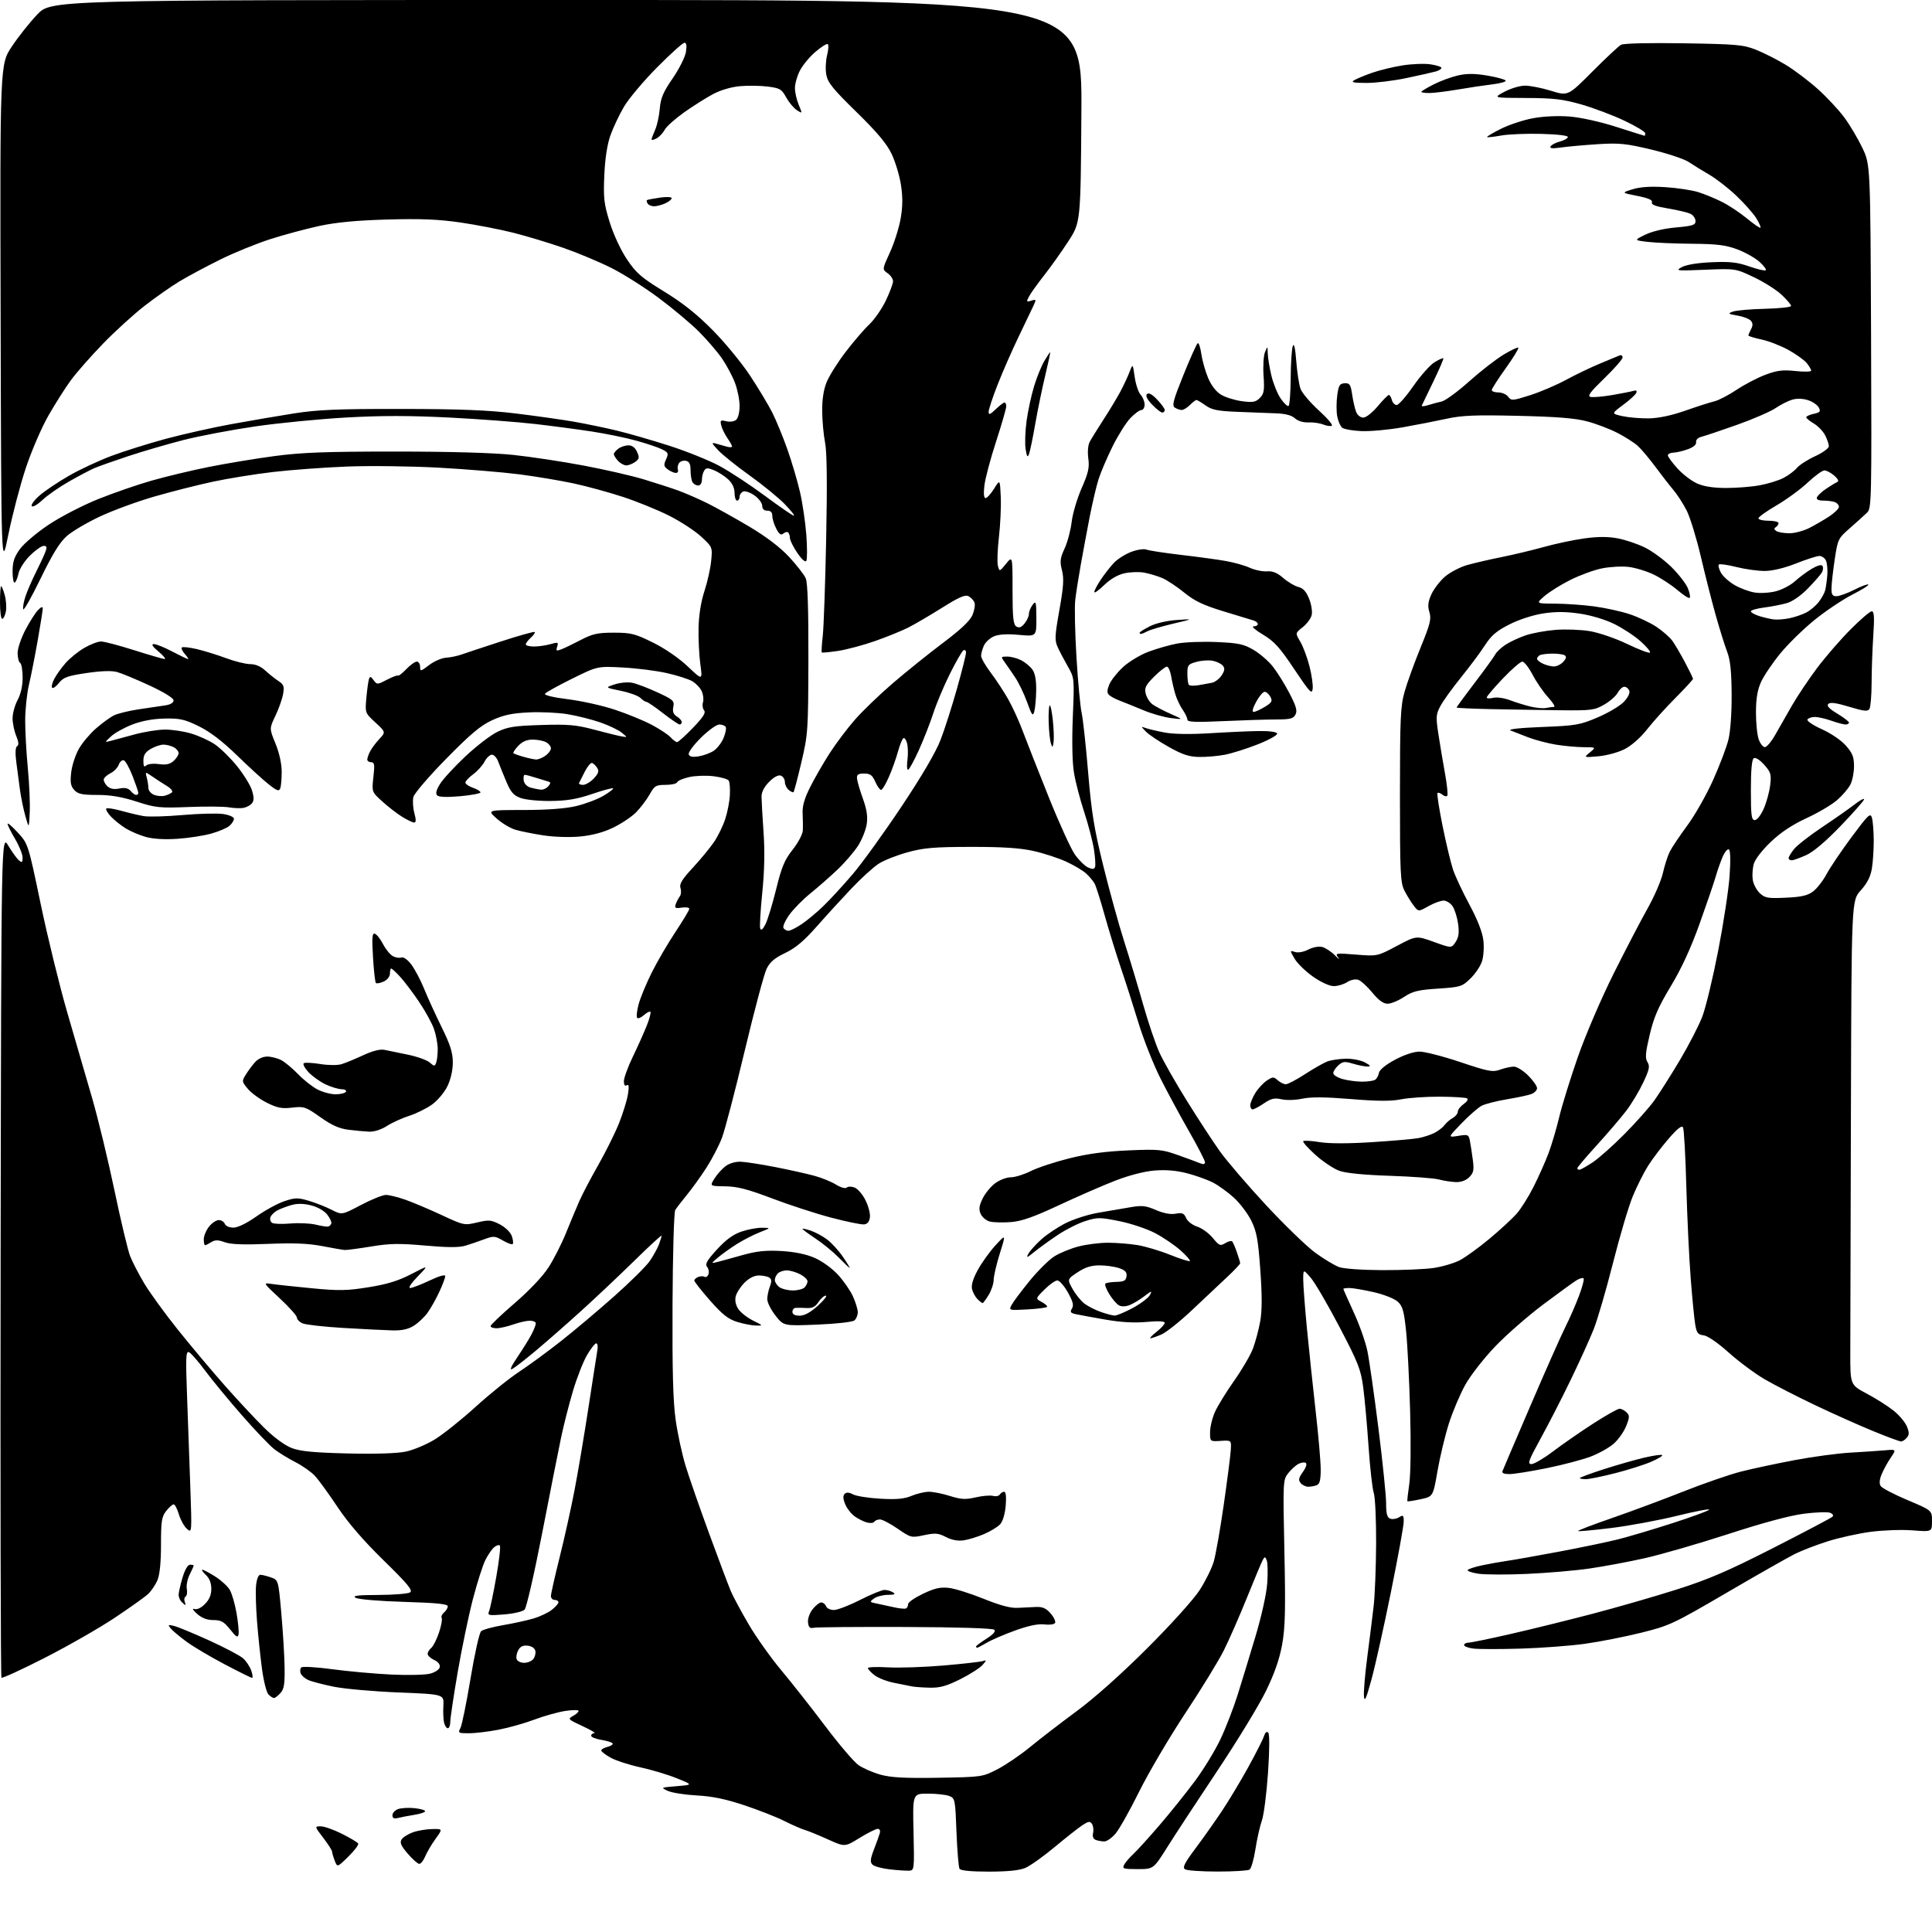 <?xml version="1.0" encoding="UTF-8" standalone="no"?>
<svg 
  version="1.1" 
  xmlns="http://www.w3.org/2000/svg" 
  xmlns:xlink="http://www.w3.org/1999/xlink" 
  xmlns:svg="http://www.w3.org/2000/svg"
  xmlns:rdf="http://www.w3.org/1999/02/22-rdf-syntax-ns#"
  xmlns:cc="http://creativecommons.org/ns#"
  xmlns:dc="http://purl.org/dc/elements/1.1/"
  viewBox="0 0 768 768"
  width="768"
  height="768"
>
<style>svg {background-color: white; }</style>"
<path stroke="none" fill="black" fill-rule="evenodd" d="M361.50,743.62C360.40,743.69 356.93,743.46 353.79,743.11C350.65,742.77 347.52,741.92 346.83,741.23C345.83,740.23 345.94,739.04 347.39,735.24C348.39,732.63 349.44,729.71 349.72,728.75C350.03,727.70 349.70,727.00 348.89,727.00C348.15,727.00 344.91,728.62 341.69,730.61C335.84,734.22 335.84,734.22 329.17,731.21C325.50,729.55 321.38,727.86 320.00,727.46C318.62,727.07 314.93,725.45 311.78,723.87C308.64,722.29 301.44,719.46 295.78,717.59C288.43,715.14 283.08,714.04 277.00,713.72C272.32,713.47 267.15,712.66 265.50,711.92C262.54,710.58 262.58,710.56 269.00,710.03C275.50,709.50 275.50,709.50 269.00,706.88C265.43,705.44 258.90,703.48 254.50,702.53C250.10,701.57 244.81,699.86 242.75,698.71C240.69,697.57 239.00,696.27 239.00,695.83C239.00,695.40 240.12,694.76 241.49,694.41C242.86,694.07 243.77,693.44 243.52,693.02C243.26,692.61 241.23,691.97 239.02,691.62C236.81,691.27 235.00,690.53 235.00,689.99C235.00,689.44 235.56,688.98 236.25,688.95C236.94,688.92 234.80,687.65 231.50,686.13C225.79,683.49 225.61,683.30 227.75,682.14C228.99,681.48 230.00,680.56 230.00,680.12C230.00,679.67 227.59,679.68 224.64,680.14C221.69,680.61 216.18,682.15 212.39,683.58C208.60,685.01 202.20,686.82 198.16,687.59C194.13,688.37 188.82,689.00 186.38,689.00C182.22,689.00 182.00,688.87 183.01,686.97C183.61,685.86 185.42,676.99 187.04,667.27C188.65,657.55 190.54,649.08 191.24,648.44C191.93,647.81 195.88,646.72 200.00,646.02C204.12,645.31 209.58,644.12 212.11,643.37C214.65,642.62 217.91,641.07 219.36,639.93C220.81,638.79 222.00,637.44 222.00,636.93C222.00,636.42 221.32,636.00 220.50,636.00C219.68,636.00 219.00,635.30 219.00,634.45C219.00,633.60 220.54,626.73 222.43,619.20C224.32,611.66 226.99,599.65 228.36,592.50C229.74,585.35 232.24,570.50 233.93,559.50C235.61,548.50 237.21,538.26 237.47,536.75C237.73,535.24 237.53,534.00 237.02,534.00C236.50,534.00 234.86,536.09 233.36,538.65C231.86,541.20 229.35,547.62 227.77,552.90C226.20,558.18 224.06,566.55 223.03,571.50C221.99,576.45 218.60,593.55 215.51,609.50C212.41,625.45 209.28,639.11 208.54,639.86C207.81,640.60 204.17,641.46 200.44,641.76C194.08,642.27 193.72,642.18 194.44,640.40C194.87,639.36 196.15,633.22 197.29,626.76C198.43,620.31 199.06,614.73 198.70,614.37C198.34,614.01 197.33,614.31 196.45,615.04C195.57,615.77 194.01,618.02 192.98,620.05C191.94,622.07 189.71,629.08 188.00,635.61C186.30,642.15 183.58,655.22 181.95,664.66C180.33,674.09 179.00,682.98 179.00,684.41C179.00,685.83 178.56,687.00 178.02,687.00C177.48,687.00 176.80,685.99 176.52,684.75C176.23,683.51 176.11,680.48 176.25,678.00C176.50,673.50 176.50,673.50 158.50,672.78C148.60,672.39 137.00,671.36 132.71,670.50C128.43,669.63 123.84,668.43 122.52,667.83C121.19,667.22 119.85,666.04 119.52,665.20C119.20,664.35 119.31,663.29 119.77,662.83C120.23,662.37 125.75,662.69 132.05,663.54C138.35,664.39 148.90,665.34 155.50,665.66C162.10,665.98 169.07,665.82 171.00,665.30C172.97,664.78 174.64,663.64 174.82,662.70C175.02,661.68 174.14,660.56 172.57,659.85C171.16,659.21 170.00,658.13 170.00,657.46C170.00,656.79 170.65,655.71 171.45,655.05C172.24,654.39 173.62,651.64 174.52,648.95C175.41,646.25 175.89,643.64 175.58,643.14C175.27,642.64 175.69,641.67 176.51,640.99C177.33,640.31 178.00,639.20 178.00,638.52C178.00,637.61 173.45,637.15 160.63,636.77C150.89,636.48 142.44,635.77 141.38,635.15C139.94,634.31 142.04,634.05 150.50,634.02C156.55,633.99 162.18,633.53 163.00,633.00C164.21,632.21 162.15,629.73 152.48,620.26C144.43,612.38 138.37,605.36 134.14,599.00C130.66,593.77 126.62,588.22 125.16,586.66C123.70,585.09 120.25,582.67 117.50,581.26C114.75,579.86 110.98,577.56 109.13,576.15C107.28,574.74 101.39,568.57 96.05,562.46C90.70,556.34 84.12,548.34 81.42,544.70C78.71,541.05 75.87,537.81 75.09,537.50C73.90,537.03 73.78,539.65 74.35,554.72C74.71,564.50 75.30,580.83 75.65,591.00C76.29,609.43 76.29,609.49 74.30,607.73C73.20,606.76 71.77,604.18 71.11,601.98C70.46,599.79 69.52,598.00 69.03,598.00C68.54,598.00 67.21,599.19 66.07,600.63C64.27,602.93 64.00,604.66 64.00,614.01C64.00,621.01 63.51,625.93 62.59,628.13C61.81,629.98 60.12,632.48 58.84,633.67C57.55,634.87 51.54,639.14 45.49,643.17C39.43,647.20 26.98,654.33 17.82,659.00C8.66,663.67 0.91,667.24 0.58,666.91C0.26,666.59 0.11,590.99 0.25,498.91C0.50,331.50 0.50,331.50 3.30,336.17C4.83,338.73 6.75,341.37 7.55,342.04C8.75,343.04 9.00,342.84 8.98,340.87C8.97,339.57 7.63,336.25 6.00,333.50C4.37,330.75 3.03,328.05 3.02,327.50C3.01,326.95 4.84,328.52 7.09,330.98C11.19,335.46 11.19,335.46 16.19,359.43C18.94,372.61 23.69,391.97 26.73,402.45C29.78,412.93 34.23,428.25 36.62,436.50C39.01,444.75 43.02,461.34 45.53,473.36C48.05,485.39 50.84,497.09 51.74,499.36C52.64,501.64 55.15,506.49 57.32,510.14C59.49,513.79 65.49,522.06 70.65,528.51C75.82,534.96 84.27,545.03 89.44,550.87C94.60,556.72 101.68,564.30 105.17,567.71C108.99,571.46 113.28,574.60 116.00,575.63C119.42,576.93 124.74,577.44 138.13,577.77C149.20,578.03 157.82,577.76 161.29,577.04C164.32,576.41 169.52,574.23 172.83,572.20C176.15,570.16 183.45,564.34 189.05,559.25C194.65,554.16 202.45,547.88 206.37,545.30C210.29,542.71 217.78,537.23 223.00,533.11C228.22,529.00 237.72,521.00 244.10,515.33C250.49,509.67 256.87,503.34 258.30,501.27C259.72,499.19 261.36,496.23 261.94,494.68C262.52,493.14 263.00,491.57 263.00,491.20C263.00,490.83 258.16,495.28 252.25,501.08C246.34,506.87 236.78,515.90 231.00,521.13C225.22,526.37 217.12,533.47 213.00,536.91C208.88,540.36 204.67,543.63 203.65,544.18C202.44,544.83 203.17,543.17 205.76,539.34C207.93,536.13 210.45,532.06 211.36,530.30C212.26,528.54 213.00,526.63 213.00,526.05C213.00,525.47 211.93,525.00 210.63,525.00C209.32,525.00 206.34,525.67 204.00,526.50C201.66,527.33 198.68,528.00 197.37,528.00C196.07,528.00 195.00,527.62 195.00,527.15C195.00,526.68 199.33,522.56 204.61,518.01C210.38,513.04 215.75,507.36 218.03,503.83C220.13,500.59 223.24,494.47 224.96,490.22C226.68,485.97 229.07,480.25 230.27,477.50C231.47,474.75 234.87,468.27 237.82,463.11C240.76,457.94 244.47,450.49 246.05,446.55C247.62,442.60 249.23,437.42 249.61,435.03C250.12,431.87 249.99,430.89 249.15,431.41C248.41,431.87 248.00,431.29 248.00,429.78C248.00,428.50 249.62,424.08 251.60,419.97C253.58,415.86 256.07,410.30 257.13,407.62C258.20,404.94 258.83,402.50 258.54,402.21C258.25,401.92 257.11,402.50 256.00,403.50C254.89,404.50 253.68,405.01 253.30,404.63C252.91,404.25 253.17,401.81 253.86,399.22C254.56,396.62 256.92,390.92 259.11,386.54C261.30,382.17 265.55,374.90 268.55,370.39C271.55,365.88 274.00,361.78 274.00,361.27C274.00,360.76 272.64,360.55 270.99,360.79C268.39,361.17 268.07,360.97 268.64,359.37C269.01,358.34 269.73,356.96 270.24,356.30C270.75,355.64 270.87,354.16 270.50,353.02C269.99,351.40 271.09,349.59 275.39,344.95C278.44,341.65 282.23,337.06 283.82,334.73C285.41,332.40 287.43,328.25 288.32,325.50C289.21,322.75 290.03,318.45 290.14,315.94C290.26,313.43 290.06,310.90 289.69,310.31C289.33,309.72 286.63,308.93 283.70,308.57C280.78,308.20 276.39,308.35 273.96,308.90C271.53,309.44 269.38,310.37 269.18,310.95C268.99,311.53 266.93,312.00 264.60,312.00C260.73,312.00 260.18,312.33 258.19,315.88C256.99,318.01 254.55,321.21 252.76,323.00C250.97,324.78 246.87,327.50 243.66,329.04C239.82,330.89 235.33,332.08 230.57,332.53C226.39,332.92 220.19,332.72 215.91,332.06C211.84,331.43 206.86,330.43 204.86,329.83C202.86,329.24 199.52,327.23 197.43,325.38C193.64,322.00 193.64,322.00 208.07,321.99C217.47,321.98 224.76,321.44 228.99,320.44C232.55,319.60 237.43,317.77 239.81,316.37C242.20,314.97 243.96,313.62 243.71,313.38C243.46,313.13 239.71,314.14 235.38,315.62C229.43,317.65 225.42,318.33 219.00,318.40C214.32,318.46 208.93,317.93 207.00,317.23C204.17,316.21 203.07,314.97 201.28,310.74C200.06,307.86 198.61,304.26 198.05,302.75C197.50,301.24 196.37,300.00 195.55,300.00C194.73,300.00 193.41,301.24 192.62,302.75C191.84,304.26 189.80,306.53 188.10,307.78C186.39,309.03 185.00,310.52 185.00,311.08C185.00,311.64 186.35,312.57 188.00,313.15C189.65,313.73 191.00,314.55 191.00,314.99C191.00,315.43 187.36,316.11 182.91,316.51C177.70,316.97 174.45,316.85 173.79,316.19C173.07,315.47 173.42,314.06 174.91,311.64C176.11,309.71 180.63,304.79 184.97,300.71C189.31,296.62 195.03,292.23 197.68,290.94C201.77,288.95 204.41,288.53 215.13,288.20C225.85,287.86 229.03,288.14 236.13,290.03C240.73,291.26 245.62,292.46 247.00,292.71C249.50,293.15 249.50,293.15 247.10,291.21C245.78,290.14 241.95,288.32 238.60,287.16C235.24,286.00 229.42,284.54 225.66,283.91C221.90,283.28 214.93,282.95 210.16,283.19C203.49,283.51 200.15,284.23 195.63,286.30C191.03,288.42 187.07,291.74 177.37,301.62C170.55,308.55 164.69,315.39 164.33,316.80C163.98,318.22 164.15,321.09 164.71,323.19C165.44,325.93 165.41,326.99 164.61,326.97C164.00,326.95 161.88,325.94 159.90,324.72C157.91,323.50 154.37,320.77 152.03,318.65C147.77,314.79 147.77,314.79 148.43,308.90C148.99,303.95 148.85,303.00 147.55,303.00C146.70,303.00 146.00,302.52 146.00,301.93C146.00,301.35 146.50,299.89 147.12,298.68C147.74,297.48 149.39,295.27 150.80,293.76C153.35,291.02 153.35,291.02 149.23,287.21C145.11,283.41 145.10,283.39 145.63,277.45C145.93,274.18 146.39,270.82 146.65,270.00C147.06,268.75 147.37,268.81 148.52,270.38C149.87,272.20 150.00,272.20 153.85,270.19C156.03,269.06 157.99,268.33 158.22,268.56C158.46,268.79 159.93,267.63 161.51,265.99C163.09,264.35 164.96,263.00 165.69,263.00C166.41,263.00 167.00,263.92 167.00,265.05C167.00,266.99 167.19,266.96 170.57,264.38C172.53,262.88 175.57,261.56 177.32,261.45C179.07,261.34 181.85,260.76 183.50,260.17C185.15,259.58 192.26,257.23 199.30,254.94C206.35,252.65 212.31,250.98 212.56,251.23C212.81,251.48 212.11,252.50 211.01,253.49C209.90,254.49 209.00,255.69 209.00,256.15C209.00,256.62 210.47,257.00 212.26,257.00C214.05,257.00 217.00,256.57 218.81,256.06C221.81,255.19 222.05,255.28 221.48,257.06C220.94,258.75 221.17,258.89 223.18,258.10C224.46,257.61 227.96,255.92 230.96,254.35C235.56,251.95 237.60,251.50 244.01,251.50C250.83,251.50 252.42,251.90 259.55,255.42C264.32,257.78 269.86,261.58 273.39,264.92C279.28,270.50 279.28,270.50 278.39,264.00C277.90,260.43 277.58,253.90 277.69,249.50C277.80,244.47 278.67,239.09 280.02,235.00C281.19,231.43 282.40,226.02 282.70,222.99C283.23,217.48 283.23,217.47 278.69,213.28C276.20,210.98 270.44,207.23 265.90,204.95C261.36,202.67 253.12,199.32 247.58,197.51C242.03,195.69 233.22,193.29 228.00,192.16C222.78,191.04 213.10,189.42 206.50,188.56C199.90,187.71 185.50,186.52 174.50,185.91C163.50,185.31 147.07,185.10 138.00,185.46C128.93,185.81 115.65,186.79 108.50,187.63C101.35,188.46 90.55,190.21 84.50,191.51C78.45,192.81 68.03,195.46 61.34,197.39C54.65,199.32 44.97,202.87 39.83,205.27C34.69,207.67 28.73,211.18 26.59,213.06C23.76,215.54 20.92,220.14 16.16,229.93C12.57,237.33 9.45,242.86 9.23,242.20C9.02,241.55 9.39,239.33 10.06,237.26C10.73,235.19 12.59,230.88 14.19,227.67C15.80,224.46 17.53,220.75 18.03,219.42C18.76,217.49 18.63,217.00 17.36,217.00C16.48,217.00 14.02,218.75 11.88,220.88C9.74,223.02 7.71,226.18 7.37,227.91C7.02,229.63 6.35,231.28 5.87,231.58C5.39,231.88 5.00,229.91 5.00,227.21C5.00,223.37 5.64,221.42 7.92,218.26C9.53,216.05 14.69,211.67 19.39,208.55C24.09,205.42 32.90,200.86 38.98,198.42C45.05,195.98 54.63,192.66 60.26,191.06C65.89,189.45 76.12,187.00 83.00,185.62C89.88,184.24 101.58,182.30 109.00,181.31C119.81,179.86 129.38,179.50 157.00,179.50C178.72,179.50 196.13,179.99 204.00,180.83C210.88,181.56 223.38,183.45 231.80,185.03C240.21,186.61 251.01,189.08 255.80,190.52C260.58,191.96 266.86,194.00 269.75,195.05C272.64,196.11 277.82,198.37 281.25,200.08C284.69,201.79 292.16,205.95 297.86,209.34C304.62,213.36 310.11,217.55 313.69,221.39C316.69,224.63 319.67,228.46 320.29,229.89C321.06,231.66 321.40,242.04 321.35,262.00C321.28,290.45 321.18,291.91 318.57,302.99C317.08,309.31 315.68,314.66 315.45,314.88C315.23,315.10 314.36,314.72 313.52,314.02C312.69,313.32 312.00,311.90 312.00,310.85C312.00,309.80 311.28,308.66 310.41,308.33C309.41,307.94 307.69,308.85 305.77,310.77C303.80,312.74 302.72,314.82 302.72,316.66C302.73,318.22 303.08,324.59 303.52,330.81C304.05,338.43 303.89,346.29 303.01,354.88C302.30,361.90 301.93,368.28 302.19,369.07C302.52,370.04 303.19,369.51 304.26,367.45C305.13,365.77 307.04,359.52 308.51,353.56C310.70,344.64 311.86,341.85 315.08,337.77C317.24,335.05 319.06,331.62 319.13,330.16C319.21,328.70 319.17,325.65 319.06,323.38C318.90,320.43 319.75,317.45 322.05,312.88C323.81,309.37 327.28,303.35 329.75,299.50C332.22,295.65 336.73,289.65 339.77,286.17C342.81,282.69 349.62,276.13 354.90,271.60C360.18,267.06 369.16,259.84 374.85,255.56C381.98,250.20 385.63,246.74 386.59,244.45C387.35,242.61 387.71,240.40 387.37,239.53C387.04,238.66 385.98,237.52 385.02,237.01C383.68,236.29 381.23,237.36 374.45,241.62C369.60,244.66 363.57,248.19 361.06,249.46C358.55,250.73 352.65,253.13 347.95,254.79C343.25,256.44 336.62,258.22 333.21,258.74C329.80,259.25 326.86,259.53 326.68,259.35C326.50,259.17 326.67,256.20 327.06,252.76C327.45,249.32 328.06,231.88 328.42,214.00C328.86,192.12 328.72,179.70 327.99,176.00C327.39,172.97 326.87,167.35 326.83,163.50C326.78,158.93 327.38,154.94 328.56,152.00C329.55,149.53 332.93,144.12 336.08,140.00C339.22,135.88 343.46,130.93 345.52,129.00C347.57,127.08 350.54,122.80 352.12,119.50C353.70,116.20 355.00,112.74 355.00,111.81C355.00,110.88 354.03,109.43 352.83,108.60C350.67,107.08 350.67,107.08 353.78,100.29C355.49,96.56 357.40,90.50 358.03,86.82C358.86,82.01 358.89,78.27 358.13,73.42C357.56,69.72 355.87,64.18 354.39,61.10C352.44,57.05 348.57,52.45 340.43,44.50C331.18,35.46 329.04,32.83 328.47,29.73C328.08,27.65 328.22,24.16 328.78,21.97C329.34,19.78 329.45,17.78 329.04,17.52C328.63,17.27 326.41,18.67 324.11,20.64C321.81,22.61 319.05,25.95 317.97,28.07C316.88,30.19 316.00,33.30 316.00,34.99C316.00,36.68 316.67,39.68 317.50,41.65C319.00,45.24 319.00,45.24 316.75,43.78C315.51,42.97 313.61,40.69 312.51,38.70C310.72,35.43 310.01,35.02 305.16,34.41C302.20,34.04 297.21,33.97 294.08,34.26C290.68,34.57 286.38,35.84 283.44,37.41C280.72,38.86 275.57,42.11 272.00,44.63C268.43,47.16 264.93,50.28 264.23,51.58C263.53,52.89 262.07,54.43 260.98,55.01C259.89,55.59 259.00,55.79 259.00,55.44C259.00,55.09 259.64,53.38 260.41,51.65C261.19,49.92 262.03,46.13 262.27,43.22C262.63,38.97 263.62,36.62 267.39,31.16C269.96,27.43 272.33,22.72 272.66,20.69C273.07,18.18 272.88,17.00 272.08,17.00C271.43,17.00 266.54,21.40 261.20,26.78C255.87,32.16 249.95,39.19 248.05,42.41C246.16,45.62 243.72,50.78 242.63,53.87C241.36,57.50 240.50,63.14 240.22,69.76C239.83,78.79 240.09,81.04 242.39,88.43C243.92,93.32 246.79,99.48 249.26,103.15C252.92,108.59 254.94,110.34 264.00,115.89C271.45,120.46 277.07,124.92 283.35,131.29C288.22,136.22 294.90,144.36 298.20,149.37C301.50,154.39 305.46,160.97 306.99,164.00C308.52,167.03 311.20,173.55 312.96,178.50C314.71,183.45 316.97,191.10 317.99,195.50C319.01,199.90 320.15,207.63 320.53,212.68C320.90,217.73 320.90,222.36 320.52,222.96C320.12,223.62 318.67,222.33 316.94,219.78C315.34,217.43 314.03,214.79 314.02,213.92C314.01,213.05 313.70,212.04 313.34,211.68C312.98,211.31 312.11,211.50 311.40,212.08C310.44,212.88 309.74,212.40 308.56,210.12C307.70,208.46 307.00,206.18 307.00,205.05C307.00,203.67 306.35,203.00 305.00,203.00C303.69,203.00 303.00,202.33 303.00,201.07C303.00,200.01 301.63,198.16 299.96,196.97C298.29,195.79 296.27,195.07 295.46,195.38C294.66,195.68 294.00,196.63 294.00,197.47C294.00,198.31 293.55,199.00 293.00,199.00C292.45,199.00 292.00,197.63 292.00,195.95C292.00,193.98 291.11,192.08 289.47,190.56C288.08,189.27 285.57,187.65 283.88,186.95C281.33,185.89 280.67,185.92 279.92,187.09C279.43,187.87 279.02,189.51 279.02,190.75C279.01,192.04 278.38,193.00 277.56,193.00C276.77,193.00 275.76,192.44 275.32,191.75C274.88,191.06 274.52,188.94 274.51,187.02C274.50,184.42 274.03,183.45 272.62,183.17C271.59,182.97 270.35,183.41 269.88,184.15C269.41,184.89 269.23,186.06 269.48,186.75C269.73,187.44 269.36,188.00 268.66,188.00C267.96,188.00 266.53,187.37 265.48,186.61C263.85,185.42 263.75,184.85 264.76,182.62C265.84,180.26 265.70,179.90 263.22,178.64C261.73,177.88 257.12,176.33 253.00,175.19C248.88,174.04 241.00,172.42 235.50,171.57C230.00,170.72 219.81,169.37 212.86,168.56C205.92,167.75 190.50,166.59 178.60,165.98C163.02,165.19 151.60,165.18 137.74,165.96C127.16,166.55 110.85,168.14 101.50,169.50C92.15,170.86 79.33,173.29 73.00,174.90C66.67,176.52 56.78,179.41 51.00,181.32C45.22,183.24 39.15,185.39 37.50,186.10C35.85,186.81 31.35,189.18 27.50,191.37C23.65,193.55 18.86,196.88 16.87,198.76C14.81,200.69 12.96,201.74 12.61,201.17C12.27,200.62 13.75,198.66 15.91,196.81C18.06,194.97 23.30,191.47 27.55,189.04C31.79,186.61 39.31,183.10 44.26,181.24C49.20,179.39 58.93,176.33 65.87,174.45C72.82,172.58 84.58,169.94 92.00,168.59C99.42,167.23 110.67,165.32 117.00,164.32C126.31,162.86 134.39,162.53 159.50,162.56C182.81,162.59 194.09,163.03 204.98,164.36C212.95,165.33 223.30,166.79 227.98,167.60C232.67,168.42 240.32,170.00 245.00,171.12C249.68,172.24 259.12,174.96 266.00,177.17C272.88,179.38 281.88,183.00 286.00,185.22C290.12,187.44 298.27,192.80 304.11,197.13C309.95,201.46 315.10,205.00 315.57,205.00C316.03,205.00 314.41,202.93 311.96,200.41C309.51,197.88 303.23,192.75 298.00,189.01C292.77,185.27 287.15,180.76 285.50,178.99C282.74,176.02 282.68,175.81 284.75,176.38C285.99,176.72 287.90,177.26 289.00,177.57C290.10,177.88 291.00,177.84 291.00,177.47C291.00,177.11 290.17,175.61 289.15,174.15C288.14,172.69 287.04,170.45 286.72,169.16C286.20,167.07 286.41,166.89 288.67,167.45C290.07,167.81 291.81,167.57 292.60,166.92C293.41,166.25 294.00,163.92 294.00,161.39C294.00,158.99 293.17,154.84 292.16,152.17C291.14,149.50 288.82,145.15 287.00,142.50C285.18,139.86 281.05,135.05 277.83,131.83C274.60,128.60 267.39,122.56 261.80,118.40C256.22,114.24 247.75,108.88 242.98,106.49C238.22,104.10 229.67,100.52 223.99,98.54C218.31,96.57 209.35,93.86 204.08,92.53C198.81,91.20 189.32,89.36 183.00,88.44C174.27,87.17 167.29,86.89 154.00,87.26C141.75,87.61 133.64,88.38 126.98,89.81C121.75,90.94 112.97,93.30 107.48,95.05C101.99,96.81 93.00,100.48 87.50,103.20C82.00,105.93 74.80,109.78 71.50,111.76C68.20,113.73 61.90,118.14 57.50,121.56C53.10,124.98 45.64,131.77 40.93,136.64C36.21,141.51 30.52,147.97 28.28,151.00C26.04,154.03 21.97,160.44 19.22,165.26C16.45,170.11 12.43,179.47 10.19,186.26C7.97,192.99 4.88,204.80 3.32,212.50C0.50,226.50 0.50,226.50 0.25,126.04C-0.01,25.57 -0.01,25.57 4.67,18.54C7.24,14.67 11.81,8.91 14.82,5.75C20.30,-0.00 20.30,-0.00 225.23,-0.00C430.16,0.00 430.16,0.00 429.87,44.19C429.58,88.39 429.58,88.39 424.66,95.94C421.96,100.10 417.62,106.20 415.02,109.50C412.42,112.80 409.73,116.56 409.06,117.84C407.93,120.00 408.00,120.14 409.95,119.52C411.96,118.88 412.00,118.99 410.75,121.67C410.03,123.23 407.37,128.78 404.85,134.00C402.33,139.22 398.63,147.66 396.63,152.74C394.63,157.83 393.00,162.75 393.00,163.68C393.00,165.04 393.56,164.84 395.80,162.69C397.35,161.21 398.92,160.00 399.30,160.00C399.69,160.00 400.00,160.69 400.00,161.54C400.00,162.39 398.18,168.68 395.96,175.51C393.73,182.35 391.64,190.21 391.32,192.97C390.93,196.22 391.10,198.00 391.78,198.00C392.36,198.00 393.89,196.31 395.17,194.25C397.50,190.50 397.50,190.50 397.82,197.50C397.99,201.35 397.66,208.55 397.09,213.50C396.52,218.45 396.33,223.58 396.68,224.90C397.31,227.30 397.31,227.30 399.91,224.11C402.50,220.93 402.50,220.93 402.50,234.50C402.50,245.47 402.79,248.25 404.00,249.03C405.09,249.73 405.98,249.42 407.25,247.88C408.21,246.73 409.00,245.01 409.00,244.08C409.00,243.15 409.66,241.51 410.47,240.44C411.80,238.68 411.94,239.16 411.97,245.76C412.00,253.01 412.00,253.01 405.04,252.37C400.47,251.94 397.09,252.14 395.17,252.93C393.57,253.59 391.75,255.25 391.13,256.61C390.51,257.98 390.00,259.82 390.00,260.71C390.00,261.59 391.74,264.63 393.87,267.44C396.00,270.26 399.13,275.03 400.82,278.04C402.52,281.04 405.08,286.65 406.51,290.50C407.95,294.35 412.55,306.05 416.74,316.50C420.92,326.95 425.66,337.36 427.25,339.63C428.85,341.90 431.21,344.23 432.50,344.82C434.23,345.61 434.95,345.57 435.30,344.66C435.56,343.99 435.35,340.81 434.85,337.59C434.34,334.36 432.59,327.68 430.96,322.72C429.33,317.77 427.50,310.74 426.91,307.11C426.24,303.02 426.07,294.59 426.46,285.00C427.10,269.61 427.08,269.47 424.52,265.00C423.10,262.52 421.28,259.08 420.49,257.34C419.20,254.51 419.27,252.93 421.12,242.51C422.78,233.23 422.99,230.00 422.15,226.70C421.26,223.18 421.41,221.89 423.20,218.03C424.35,215.54 425.61,210.80 426.00,207.50C426.38,204.20 428.17,198.16 429.96,194.08C432.64,187.98 433.12,185.87 432.62,182.25C432.27,179.67 432.49,176.94 433.16,175.67C433.79,174.48 436.26,170.49 438.65,166.80C441.04,163.12 444.06,158.11 445.37,155.66C446.67,153.21 448.31,149.70 449.02,147.85C450.30,144.50 450.30,144.50 451.05,149.81C451.46,152.73 452.52,155.91 453.40,156.89C454.28,157.86 455.00,159.63 455.00,160.83C455.00,162.02 454.41,163.00 453.70,163.00C452.98,163.00 451.00,164.46 449.30,166.25C447.60,168.04 444.42,173.10 442.24,177.50C440.06,181.90 437.57,187.75 436.69,190.50C435.82,193.25 434.23,200.00 433.16,205.50C432.10,211.00 430.50,219.55 429.62,224.50C428.74,229.45 427.75,235.75 427.43,238.50C427.10,241.25 427.32,251.48 427.91,261.24C428.50,270.99 429.43,280.93 429.96,283.34C430.50,285.74 431.67,296.40 432.55,307.03C433.88,322.94 434.95,329.51 438.58,344.20C441.00,354.02 444.74,367.55 446.89,374.27C449.04,381.00 452.43,392.28 454.43,399.35C456.44,406.42 459.33,414.97 460.86,418.35C462.39,421.73 467.29,430.35 471.74,437.50C476.19,444.65 482.07,453.65 484.80,457.50C487.53,461.35 495.82,471.02 503.22,479.00C510.63,486.98 519.47,495.52 522.87,498.00C526.27,500.48 530.51,503.03 532.28,503.67C534.14,504.35 541.43,504.87 549.50,504.90C557.20,504.93 566.34,504.55 569.82,504.05C573.29,503.54 578.00,502.16 580.29,500.97C582.58,499.77 587.90,495.92 592.12,492.40C596.34,488.88 601.19,484.40 602.91,482.45C604.62,480.50 607.66,475.66 609.65,471.70C611.65,467.74 614.30,461.78 615.55,458.46C616.80,455.14 618.73,448.61 619.84,443.96C620.95,439.31 624.30,428.52 627.28,420.00C630.31,411.36 636.58,396.76 641.46,387.00C646.27,377.38 652.37,365.68 655.01,361.00C657.64,356.32 660.36,350.02 661.04,347.00C661.71,343.98 662.95,340.15 663.78,338.50C664.62,336.85 667.75,332.19 670.74,328.13C673.74,324.08 678.33,315.98 680.96,310.13C683.58,304.29 686.34,297.02 687.08,294.00C687.88,290.74 688.40,283.41 688.35,276.00C688.29,266.71 687.82,262.34 686.54,259.00C685.59,256.52 683.55,250.00 682.01,244.50C680.46,239.00 677.80,228.51 676.09,221.19C674.37,213.87 671.85,205.67 670.49,202.97C669.12,200.28 666.75,196.59 665.22,194.79C663.69,192.98 660.45,188.82 658.02,185.53C655.59,182.25 652.46,178.53 651.05,177.26C649.65,175.98 646.02,173.67 643.00,172.11C639.98,170.55 634.58,168.48 631.00,167.53C626.19,166.24 619.04,165.66 603.50,165.30C586.35,164.90 581.13,165.12 575.00,166.47C570.88,167.37 563.00,168.91 557.50,169.88C552.00,170.85 544.65,171.52 541.16,171.37C537.67,171.22 534.23,170.61 533.51,170.01C532.80,169.42 531.92,167.39 531.57,165.50C531.21,163.61 531.21,159.92 531.56,157.28C532.10,153.20 532.53,152.48 534.50,152.36C536.50,152.24 536.90,152.83 537.49,156.77C537.86,159.27 538.57,162.37 539.06,163.66C539.58,165.02 540.77,166.00 541.93,166.00C543.04,166.00 545.53,164.04 547.66,161.50C549.73,159.03 551.73,157.00 552.10,157.00C552.46,157.00 553.00,157.90 553.29,159.00C553.58,160.10 554.44,161.00 555.20,161.00C555.97,161.00 558.95,157.61 561.83,153.46C564.71,149.32 568.49,145.06 570.24,144.00C571.98,142.94 573.56,142.23 573.75,142.42C573.94,142.61 572.16,146.75 569.80,151.63C567.43,156.51 565.35,160.83 565.18,161.22C565.00,161.62 566.12,161.55 567.68,161.06C569.23,160.57 571.67,159.91 573.09,159.60C574.52,159.29 579.40,155.73 583.94,151.67C588.47,147.62 594.63,142.83 597.62,141.02C600.61,139.20 603.28,137.95 603.55,138.22C603.83,138.49 601.56,142.18 598.53,146.42C595.49,150.66 593.00,154.54 593.00,155.06C593.00,155.58 594.19,156.00 595.64,156.00C597.09,156.00 598.85,156.78 599.54,157.73C600.73,159.35 601.24,159.32 608.15,157.13C612.19,155.85 618.66,153.10 622.51,151.01C626.37,148.92 632.44,146.00 636.01,144.53C639.58,143.05 643.06,141.60 643.75,141.31C644.44,141.02 645.00,141.37 645.00,142.08C645.00,142.79 641.74,146.52 637.75,150.38C632.04,155.91 630.89,157.48 632.33,157.79C633.34,158.00 637.16,157.67 640.83,157.05C644.50,156.42 648.28,155.68 649.24,155.39C650.42,155.04 650.81,155.30 650.44,156.18C650.14,156.91 647.78,159.06 645.20,160.97C640.50,164.44 640.50,164.44 645.00,165.43C647.48,165.97 652.20,166.36 655.50,166.31C659.37,166.24 664.51,165.15 670.00,163.22C674.67,161.58 679.85,159.92 681.49,159.54C683.14,159.15 687.09,157.11 690.26,154.99C693.43,152.87 698.61,150.16 701.76,148.98C706.43,147.23 708.67,146.95 713.75,147.49C717.19,147.86 719.99,147.79 719.98,147.33C719.97,146.87 719.18,145.53 718.23,144.35C717.28,143.17 714.02,140.83 710.99,139.14C707.96,137.46 703.13,135.58 700.24,134.96C697.36,134.34 695.00,133.62 695.00,133.35C695.00,133.09 695.48,131.97 696.07,130.87C696.84,129.43 696.82,128.49 696.01,127.51C695.39,126.77 693.00,125.84 690.69,125.45C686.90,124.80 686.73,124.65 688.85,123.86C690.14,123.39 695.87,122.88 701.59,122.75C707.31,122.61 711.99,122.10 711.99,121.62C712.00,121.13 710.31,119.15 708.25,117.20C706.19,115.26 701.22,112.10 697.20,110.20C689.90,106.73 689.90,106.73 677.79,107.23C666.40,107.70 665.85,107.63 668.59,106.17C670.38,105.21 674.95,104.47 680.50,104.24C687.74,103.93 690.66,104.26 695.41,105.93C698.67,107.07 701.59,107.74 701.91,107.42C702.24,107.10 701.09,105.57 699.36,104.03C697.63,102.49 693.68,100.28 690.57,99.11C686.04,97.42 682.52,96.98 672.71,96.90C666.00,96.85 658.02,96.51 655.00,96.15C649.50,95.50 649.50,95.50 654.00,93.30C656.75,91.96 661.52,90.83 666.25,90.41C672.84,89.83 674.00,89.45 674.00,87.90C674.00,86.89 673.15,85.62 672.12,85.06C671.09,84.51 667.07,83.54 663.20,82.90C658.16,82.06 656.31,81.37 656.66,80.43C657.01,79.52 655.28,78.76 650.83,77.87C644.50,76.62 644.50,76.62 649.00,75.23C652.07,74.29 656.20,74.03 662.00,74.40C666.67,74.69 672.57,75.58 675.10,76.38C677.63,77.17 681.91,78.94 684.62,80.31C687.33,81.68 691.76,84.63 694.47,86.87C697.18,89.11 699.58,90.75 699.81,90.52C700.04,90.29 699.29,88.59 698.14,86.73C697.00,84.88 693.46,80.89 690.28,77.86C687.10,74.84 682.25,71.05 679.50,69.46C676.75,67.86 673.06,65.59 671.31,64.41C669.55,63.23 662.90,61.01 656.52,59.48C646.38,57.05 643.71,56.78 635.22,57.31C629.87,57.65 623.29,58.24 620.59,58.62C617.03,59.13 615.88,59.00 616.39,58.17C616.78,57.55 618.43,56.69 620.05,56.27C621.68,55.84 623.12,55.05 623.25,54.50C623.40,53.89 619.25,53.39 612.69,53.22C606.74,53.06 599.54,53.36 596.69,53.88C593.84,54.40 591.34,54.67 591.15,54.48C590.96,54.29 593.43,52.81 596.65,51.20C599.87,49.59 605.60,47.70 609.38,47.00C613.52,46.23 619.30,45.96 623.88,46.32C628.34,46.67 636.06,48.38 642.50,50.44C648.55,52.38 653.61,53.97 653.75,53.98C653.89,53.99 654.00,53.53 654.00,52.95C654.00,52.38 650.29,50.14 645.75,47.99C641.21,45.83 633.51,42.93 628.64,41.53C621.24,39.42 617.61,38.99 606.64,38.95C593.50,38.91 593.50,38.91 598.00,36.50C600.48,35.17 604.14,34.07 606.14,34.05C608.15,34.02 612.83,34.94 616.55,36.09C623.31,38.18 623.31,38.18 632.97,28.48C638.28,23.15 643.41,18.35 644.37,17.81C645.41,17.23 655.39,16.99 669.30,17.21C690.42,17.55 693.00,17.78 698.09,19.80C701.16,21.02 706.45,23.70 709.85,25.76C713.24,27.82 718.96,32.13 722.55,35.35C726.14,38.57 730.91,43.67 733.13,46.68C735.36,49.69 738.60,55.16 740.34,58.83C743.50,65.50 743.50,65.50 743.78,133.72C744.04,198.39 743.96,202.04 742.25,203.72C741.25,204.70 738.22,207.44 735.51,209.81C730.68,214.03 730.55,214.30 729.34,222.31C728.66,226.82 728.08,231.96 728.05,233.75C728.01,236.37 728.39,237.00 730.03,237.00C731.15,237.00 734.35,235.84 737.13,234.43C739.92,233.02 742.43,232.09 742.70,232.37C742.98,232.65 740.12,234.44 736.35,236.36C732.58,238.28 725.86,242.78 721.41,246.36C716.96,249.95 710.79,255.98 707.69,259.77C704.59,263.55 701.16,268.64 700.05,271.08C698.62,274.24 698.04,277.66 698.02,283.10C698.01,287.28 698.49,292.12 699.10,293.85C699.70,295.58 700.81,297.00 701.56,297.00C702.30,297.00 704.12,294.86 705.60,292.25C707.07,289.64 710.09,284.35 712.31,280.50C714.53,276.65 719.05,269.90 722.36,265.50C725.67,261.10 731.62,254.24 735.58,250.25C739.54,246.26 743.34,243.00 744.04,243.00C745.01,243.00 745.15,245.22 744.66,252.75C744.30,258.11 744.00,266.55 743.99,271.50C743.98,276.45 743.59,281.10 743.13,281.82C742.45,282.90 740.92,282.73 735.07,280.95C729.97,279.40 727.53,279.07 726.78,279.82C726.03,280.57 727.09,281.71 730.36,283.68C732.91,285.22 735.00,286.83 735.00,287.24C735.00,287.66 734.38,288.00 733.63,288.00C732.87,288.00 730.34,287.33 728.00,286.50C725.66,285.68 722.71,285.00 721.43,285.00C720.16,285.00 718.84,285.46 718.49,286.01C718.15,286.57 720.69,288.29 724.20,289.87C727.84,291.50 731.91,294.28 733.77,296.39C736.39,299.37 737.00,300.92 737.00,304.58C737.00,307.07 736.35,310.36 735.55,311.90C734.75,313.44 732.40,316.20 730.32,318.02C728.24,319.85 722.76,323.09 718.14,325.22C712.43,327.86 707.87,330.89 703.88,334.70C700.52,337.90 697.64,341.63 697.15,343.43C696.67,345.15 696.49,347.98 696.74,349.70C697.00,351.43 698.25,353.83 699.53,355.03C701.61,356.98 702.73,357.18 709.86,356.85C716.02,356.58 718.52,356.01 720.68,354.40C722.23,353.26 724.65,350.16 726.06,347.53C727.46,344.89 731.96,338.24 736.04,332.74C742.74,323.73 743.53,322.98 744.13,325.13C744.50,326.43 744.82,330.43 744.84,334.00C744.86,337.57 744.53,342.61 744.11,345.19C743.56,348.52 742.26,351.07 739.67,353.95C736.00,358.01 736.00,358.01 735.77,441.50C735.64,487.43 735.53,530.74 735.52,537.75C735.50,550.50 735.50,550.50 742.08,554.00C745.70,555.92 750.48,558.95 752.70,560.73C754.93,562.51 757.31,565.32 757.99,566.98C758.99,569.39 758.99,570.31 758.00,571.50C757.31,572.33 756.28,573.00 755.70,573.00C755.11,573.00 750.15,571.16 744.66,568.91C739.17,566.66 728.78,562.02 721.58,558.59C714.37,555.16 705.31,550.52 701.45,548.26C697.59,546.01 691.16,541.23 687.16,537.64C682.83,533.76 678.81,531.00 677.22,530.81C674.96,530.55 674.44,529.88 673.87,526.50C673.50,524.30 672.69,516.05 672.08,508.16C671.46,500.27 670.68,483.85 670.34,471.66C670.01,459.47 669.42,448.90 669.03,448.17C668.54,447.24 666.82,448.59 663.29,452.67C660.52,455.88 656.86,460.70 655.16,463.39C653.46,466.08 650.72,471.52 649.08,475.47C647.43,479.43 643.88,491.40 641.18,502.08C638.48,512.76 635.01,524.65 633.47,528.50C631.93,532.35 627.85,541.35 624.39,548.50C620.94,555.65 615.57,566.11 612.47,571.75C607.61,580.60 607.10,582.00 608.77,582.00C609.83,582.00 613.71,579.72 617.38,576.94C621.05,574.16 628.19,569.21 633.25,565.94C638.31,562.67 643.05,560.00 643.79,560.00C644.54,560.00 645.79,560.65 646.59,561.44C647.84,562.70 647.82,563.41 646.41,566.93C645.52,569.15 643.30,572.28 641.48,573.88C639.66,575.49 635.54,577.79 632.33,579.01C629.12,580.23 621.33,582.29 615.00,583.58C608.67,584.87 601.99,585.95 600.14,585.97C597.85,585.99 596.94,585.60 597.28,584.75C597.54,584.06 602.59,572.25 608.50,558.50C614.40,544.75 620.59,530.81 622.25,527.51C623.91,524.22 626.35,518.65 627.67,515.14C629.00,511.62 629.82,508.48 629.49,508.16C629.17,507.84 627.92,508.18 626.70,508.93C625.49,509.67 619.55,513.98 613.50,518.51C607.45,523.04 598.85,530.55 594.40,535.20C589.94,539.84 584.60,546.69 582.52,550.40C580.44,554.12 577.49,561.07 575.97,565.83C574.45,570.60 572.41,579.09 571.44,584.70C569.67,594.91 569.67,594.91 564.69,595.97C561.95,596.56 559.60,596.92 559.47,596.77C559.34,596.62 559.67,593.58 560.20,590.00C560.76,586.26 560.91,573.96 560.55,561.00C560.21,548.62 559.48,534.23 558.93,529.00C558.08,521.00 557.55,519.16 555.56,517.38C554.24,516.20 549.99,514.54 545.97,513.63C542.00,512.73 537.68,512.00 536.38,512.00C535.07,512.00 534.00,512.16 534.00,512.36C534.00,512.56 535.85,516.72 538.10,521.61C540.36,526.49 542.81,533.42 543.55,537.00C544.29,540.57 546.27,554.43 547.95,567.79C549.63,581.14 551.00,594.54 551.00,597.57C551.00,601.73 551.40,603.21 552.63,603.69C553.53,604.03 555.11,603.79 556.13,603.15C557.79,602.11 558.00,602.30 558.00,604.88C558.00,606.47 555.73,618.96 552.96,632.64C550.20,646.31 546.71,662.00 545.21,667.50C543.11,675.25 542.43,676.78 542.19,674.31C542.02,672.56 542.61,665.58 543.50,658.81C544.39,652.04 545.53,642.94 546.03,638.59C546.54,634.25 546.98,623.00 547.03,613.59C547.07,604.19 546.65,595.15 546.10,593.50C545.54,591.85 544.60,583.52 544.02,575.00C543.44,566.48 542.48,555.90 541.90,551.50C540.96,544.39 539.91,541.71 532.47,527.50C527.86,518.70 522.74,509.93 521.09,508.00C518.08,504.50 518.08,504.50 518.05,508.50C518.04,510.70 518.70,519.48 519.52,528.00C520.34,536.52 521.91,551.38 523.00,561.00C524.10,570.62 525.00,581.04 525.00,584.14C525.00,588.37 524.60,589.94 523.42,590.39C522.55,590.73 521.03,591.00 520.04,591.00C519.05,591.00 517.70,590.34 517.03,589.54C516.05,588.36 516.23,587.49 517.92,585.11C519.19,583.33 519.64,581.89 519.04,581.52C518.49,581.18 517.17,581.38 516.10,581.95C515.03,582.52 513.21,584.19 512.06,585.65C510.01,588.26 509.97,588.93 510.57,616.91C511.06,640.20 510.89,647.05 509.65,653.84C508.60,659.61 506.59,665.33 503.17,672.34C500.44,677.93 491.75,692.18 483.85,704.01C475.96,715.85 467.03,729.46 464.02,734.26C458.53,743.00 458.53,743.00 452.23,743.00C446.54,743.00 446.02,742.83 446.87,741.25C447.39,740.29 449.03,738.38 450.52,737.00C452.00,735.62 456.70,730.45 460.95,725.50C465.21,720.55 471.53,712.67 475.00,708.00C478.47,703.33 483.04,695.84 485.15,691.36C487.27,686.88 490.32,679.00 491.94,673.86C493.57,668.71 496.77,658.20 499.07,650.50C501.52,642.31 503.46,633.52 503.75,629.30C504.03,625.35 503.94,621.30 503.56,620.30C502.96,618.75 502.75,618.71 502.01,620.02C501.54,620.85 498.70,627.63 495.69,635.08C492.68,642.53 488.54,651.97 486.49,656.06C484.45,660.15 477.57,671.38 471.20,681.00C464.84,690.62 456.60,704.61 452.90,712.07C449.20,719.54 444.97,727.07 443.50,728.82C442.03,730.57 440.00,732.00 438.99,732.00C437.99,732.00 436.45,731.73 435.59,731.40C434.58,731.01 434.19,730.02 434.52,728.65C434.79,727.47 434.60,725.86 434.10,725.08C433.31,723.88 432.74,723.94 430.34,725.50C428.78,726.52 423.79,730.44 419.25,734.23C414.71,738.01 409.43,741.76 407.53,742.55C405.22,743.52 400.41,744.00 393.09,744.00C386.09,744.00 381.87,743.60 381.43,742.88C381.05,742.27 380.51,735.71 380.22,728.30C379.72,715.19 379.65,714.82 377.29,713.92C375.96,713.41 372.15,713.00 368.83,713.00C362.78,713.00 362.78,713.00 363.14,728.25C363.49,742.92 363.42,743.50 361.50,743.62zM484.00,743.97C477.68,743.97 471.87,743.57 471.09,743.08C469.97,742.37 470.81,740.68 475.17,734.84C478.20,730.80 482.92,724.12 485.67,720.00C488.43,715.88 493.16,708.00 496.19,702.50C499.23,697.00 502.04,691.44 502.45,690.15C502.91,688.70 503.55,688.15 504.13,688.73C504.71,689.31 504.68,695.38 504.06,704.63C503.50,712.86 502.41,721.42 501.63,723.64C500.85,725.85 499.69,730.99 499.06,735.05C498.43,739.11 497.37,742.78 496.71,743.20C496.04,743.62 490.32,743.97 484.00,743.97zM138.50,738.00C134.08,742.34 134.08,742.34 133.04,739.60C132.47,738.10 132.00,736.48 132.00,736.01C132.00,735.54 130.43,733.09 128.51,730.58C125.01,726.00 125.01,726.00 127.54,726.00C128.92,726.00 132.71,727.34 135.96,728.98C139.20,730.62 142.09,732.34 142.38,732.81C142.68,733.28 140.93,735.62 138.50,738.00zM166.63,740.92C166.01,740.87 163.95,739.03 162.06,736.83C159.40,733.74 158.85,732.47 159.63,731.23C160.18,730.35 162.18,729.08 164.07,728.39C165.96,727.71 169.42,727.12 171.76,727.08C176.01,727.00 176.01,727.00 173.14,730.96C171.57,733.14 169.71,736.29 169.02,737.96C168.32,739.63 167.25,740.96 166.63,740.92zM158.25,722.66C156.61,723.07 156.00,722.78 156.00,721.58C156.00,720.69 157.01,719.58 158.25,719.14C159.49,718.69 162.41,718.52 164.75,718.77C167.09,719.01 169.00,719.56 169.00,719.98C169.00,720.40 167.09,721.05 164.75,721.42C162.41,721.79 159.49,722.35 158.25,722.66zM373.00,706.69C390.34,706.40 390.55,706.37 396.50,703.30C399.80,701.60 405.65,697.62 409.50,694.45C413.35,691.28 421.68,684.87 428.00,680.21C435.15,674.93 445.79,665.44 456.13,655.11C465.60,645.65 474.54,635.73 476.89,632.07C479.17,628.54 481.67,623.47 482.47,620.81C483.26,618.14 485.05,607.98 486.45,598.23C487.85,588.48 489.11,578.70 489.25,576.50C489.50,572.50 489.50,572.50 485.25,572.77C481.00,573.04 481.00,573.04 481.02,569.27C481.03,567.20 481.93,563.55 483.01,561.17C484.09,558.79 487.51,553.24 490.61,548.84C493.72,544.44 497.06,538.71 498.05,536.12C499.03,533.52 500.33,528.69 500.93,525.37C501.71,521.09 501.73,515.16 501.00,504.92C500.14,492.88 499.56,489.65 497.47,485.36C496.09,482.53 492.99,478.40 490.58,476.18C488.17,473.96 484.35,471.20 482.10,470.05C479.84,468.90 475.19,467.24 471.75,466.36C467.54,465.28 463.34,464.93 458.88,465.31C454.87,465.64 448.77,467.22 443.38,469.31C438.50,471.20 428.43,475.59 421.00,479.06C410.75,483.85 406.12,485.47 401.79,485.80C398.64,486.04 394.92,485.94 393.50,485.59C392.09,485.24 390.45,483.89 389.86,482.59C389.03,480.77 389.18,479.43 390.54,476.57C391.50,474.54 393.72,471.79 395.49,470.44C397.28,469.08 400.04,468.00 401.76,468.00C403.45,468.00 407.06,466.88 409.77,465.52C412.49,464.15 419.39,461.87 425.11,460.45C432.36,458.64 439.43,457.69 448.50,457.30C460.61,456.78 461.98,456.92 468.50,459.25C472.35,460.62 476.29,462.08 477.25,462.48C478.36,462.95 479.00,462.77 479.00,462.00C479.00,461.33 476.13,455.77 472.62,449.64C469.10,443.51 463.97,434.00 461.21,428.50C458.45,423.00 454.54,413.10 452.53,406.50C450.52,399.90 447.35,390.00 445.48,384.50C443.62,379.00 440.75,369.69 439.11,363.80C437.47,357.92 435.69,352.29 435.16,351.30C434.62,350.31 433.13,348.51 431.84,347.31C430.55,346.10 426.94,343.95 423.83,342.52C420.71,341.09 414.86,339.18 410.83,338.28C405.52,337.09 398.67,336.64 386.00,336.65C371.35,336.67 367.25,337.02 360.83,338.78C356.60,339.93 351.43,341.98 349.33,343.32C347.22,344.66 342.35,349.08 338.50,353.15C334.65,357.21 328.39,364.05 324.60,368.36C319.56,374.07 316.19,376.90 312.10,378.84C307.91,380.84 306.05,382.42 304.73,385.13C303.75,387.12 299.85,401.75 296.05,417.64C292.26,433.53 288.20,449.06 287.04,452.16C285.88,455.26 283.09,460.65 280.84,464.15C278.59,467.64 275.08,472.52 273.04,475.00C271.01,477.48 268.93,480.18 268.42,481.00C267.91,481.83 267.43,498.67 267.34,518.50C267.22,544.98 267.55,557.14 268.59,564.47C269.37,569.95 271.14,578.15 272.53,582.68C273.91,587.21 278.14,599.37 281.93,609.71C285.72,620.04 289.58,630.30 290.51,632.50C291.45,634.70 294.66,640.67 297.65,645.77C300.64,650.86 306.44,659.03 310.53,663.91C314.62,668.79 322.46,678.74 327.95,686.03C333.44,693.32 339.40,700.33 341.21,701.61C343.02,702.89 346.98,704.62 350.00,705.46C354.19,706.61 359.68,706.91 373.00,706.69zM108.92,675.00C108.49,675.00 107.50,674.36 106.72,673.58C105.94,672.80 104.78,668.19 104.13,663.33C103.49,658.47 102.60,650.00 102.17,644.50C101.73,639.00 101.56,632.59 101.79,630.25C102.04,627.75 102.72,626.00 103.46,626.00C104.14,626.00 106.04,626.47 107.68,627.04C110.65,628.07 110.65,628.07 111.83,641.29C112.47,648.55 113.06,658.22 113.13,662.77C113.24,669.44 112.92,671.43 111.48,673.02C110.49,674.11 109.34,675.00 108.92,675.00zM369.62,670.88C366.80,670.82 363.60,670.59 362.50,670.37C361.40,670.16 358.16,669.51 355.31,668.93C352.46,668.36 348.97,666.98 347.56,665.87C346.15,664.76 345.00,663.51 345.00,663.09C345.00,662.67 348.61,662.54 353.02,662.80C357.44,663.05 367.38,662.72 375.12,662.06C382.87,661.40 389.95,660.59 390.85,660.26C392.22,659.76 392.17,660.04 390.58,661.85C389.53,663.05 385.53,665.60 381.70,667.52C376.26,670.24 373.61,670.97 369.62,670.88zM100.20,666.98C99.81,666.97 94.89,664.53 89.25,661.56C83.61,658.59 76.80,654.56 74.13,652.59C71.45,650.63 68.64,648.27 67.88,647.35C66.63,645.83 66.76,645.73 69.25,646.35C70.76,646.73 77.06,649.34 83.25,652.15C89.44,654.97 95.49,658.16 96.69,659.26C97.90,660.35 99.34,662.54 99.89,664.12C100.44,665.71 100.58,666.99 100.20,666.98zM208.35,661.00C209.67,661.00 211.30,660.35 211.96,659.55C212.62,658.75 213.01,657.29 212.82,656.30C212.62,655.21 211.43,654.38 209.81,654.19C207.90,653.97 206.81,654.49 205.99,656.02C205.36,657.19 205.09,658.80 205.39,659.58C205.69,660.36 207.02,661.00 208.35,661.00zM604.50,655.35C596.25,655.60 587.81,655.59 585.75,655.34C583.69,655.09 582.00,654.46 582.00,653.94C582.00,653.42 582.79,652.99 583.75,652.98C584.71,652.97 592.25,651.42 600.50,649.53C608.75,647.65 623.38,644.04 633.00,641.52C642.62,639.00 657.66,634.67 666.41,631.89C679.16,627.84 686.80,624.56 704.91,615.33C717.33,609.00 727.91,603.42 728.42,602.94C728.96,602.42 728.58,601.78 727.48,601.35C726.46,600.96 721.77,601.13 717.06,601.73C711.61,602.42 700.70,605.35 687.00,609.81C675.17,613.65 660.24,617.97 653.80,619.41C647.37,620.86 637.47,622.70 631.80,623.52C626.14,624.34 614.96,625.30 606.97,625.65C598.98,626.01 590.31,625.97 587.70,625.58C585.09,625.19 583.17,624.53 583.44,624.11C583.70,623.68 586.29,622.84 589.20,622.23C592.12,621.62 596.52,620.83 599.00,620.48C601.48,620.13 610.70,618.50 619.50,616.85C628.30,615.20 638.92,612.99 643.11,611.94C647.29,610.89 657.06,607.99 664.81,605.49C672.57,602.99 679.14,600.58 679.43,600.12C679.71,599.66 673.93,600.76 666.60,602.57C659.26,604.37 647.49,606.55 640.45,607.41C633.41,608.27 627.48,608.82 627.28,608.62C627.08,608.42 633.13,606.10 640.71,603.48C648.29,600.85 661.11,596.09 669.18,592.89C677.25,589.69 687.52,586.15 691.99,585.00C696.46,583.86 706.05,581.81 713.31,580.44C720.56,579.07 730.55,577.72 735.50,577.45C740.45,577.17 746.61,576.75 749.18,576.53C753.86,576.11 753.86,576.11 751.60,579.45C750.35,581.29 748.73,584.25 747.99,586.02C747.12,588.12 746.98,589.75 747.60,590.72C748.11,591.54 752.91,594.05 758.27,596.31C768.00,600.41 768.00,600.41 768.00,604.67C768.00,608.94 768.00,608.94 760.25,608.34C755.99,608.01 748.51,608.28 743.64,608.92C738.76,609.57 731.11,611.26 726.64,612.67C722.16,614.08 716.25,616.35 713.50,617.72C710.75,619.09 698.52,626.04 686.32,633.17C665.12,645.55 663.63,646.25 652.32,649.05C645.82,650.66 635.77,652.64 630.00,653.44C624.23,654.24 612.75,655.10 604.50,655.35zM388.44,655.00C388.20,655.00 388.00,654.78 388.00,654.51C388.00,654.24 389.85,652.86 392.11,651.43C394.79,649.74 395.89,648.49 395.25,647.85C394.66,647.26 380.74,646.83 359.89,646.75C340.97,646.68 324.60,646.82 323.50,647.06C321.96,647.40 321.43,646.92 321.20,644.95C321.03,643.48 321.81,641.25 323.03,639.70C324.19,638.21 325.74,637.00 326.47,637.00C327.19,637.00 328.05,637.67 328.36,638.50C328.68,639.33 330.08,640.00 331.48,640.00C332.88,640.00 337.56,638.20 341.88,636.00C346.20,633.80 350.58,632.01 351.62,632.02C352.65,632.02 354.18,632.47 355.00,633.00C356.12,633.73 355.61,633.97 352.94,633.98C350.98,633.99 348.51,634.64 347.44,635.42C345.59,636.77 345.64,636.86 348.50,637.43C350.15,637.76 353.29,638.44 355.47,638.94C357.66,639.43 359.80,639.63 360.22,639.36C360.65,639.10 361.00,638.32 361.00,637.62C361.00,636.93 363.66,635.10 366.91,633.54C371.52,631.34 373.77,630.83 377.16,631.21C379.55,631.48 385.77,633.43 391.00,635.54C397.50,638.17 401.76,639.31 404.50,639.15C406.70,639.02 410.03,638.86 411.91,638.79C414.47,638.69 415.89,639.34 417.67,641.40C418.97,642.91 419.74,644.61 419.40,645.17C419.05,645.73 417.13,645.99 415.13,645.73C412.71,645.43 408.88,646.22 403.62,648.12C399.29,649.68 394.20,651.86 392.31,652.98C390.43,654.09 388.69,655.00 388.44,655.00zM94.83,649.66C94.54,651.15 93.92,650.80 91.49,647.74C89.01,644.63 87.88,644.00 84.81,644.00C82.28,644.00 80.23,643.21 78.31,641.50C76.73,640.09 76.25,639.25 77.21,639.59C78.27,639.96 79.86,639.23 81.46,637.64C83.21,635.88 84.00,634.01 84.00,631.58C84.00,629.26 83.26,627.39 81.81,626.04C80.61,624.92 80.00,624.00 80.46,624.00C80.92,624.00 83.20,625.21 85.54,626.69C87.88,628.17 90.49,630.55 91.33,631.98C92.18,633.42 93.39,637.57 94.02,641.21C94.66,644.86 95.02,648.66 94.83,649.66zM73.67,638.00C73.52,638.00 72.86,637.46 72.20,636.80C71.54,636.14 71.00,634.87 71.00,633.98C71.00,633.09 71.69,630.03 72.54,627.18C73.48,624.01 74.64,622.00 75.54,622.00C76.34,622.00 77.00,622.16 77.00,622.35C77.00,622.54 76.28,624.14 75.40,625.91C74.51,627.68 74.00,630.23 74.26,631.59C74.52,632.94 74.31,634.31 73.80,634.63C73.28,634.94 73.11,635.83 73.40,636.60C73.70,637.37 73.82,638.00 73.67,638.00zM383.00,612.32C380.74,612.63 378.26,612.16 376.00,610.98C372.99,609.42 371.78,609.32 367.33,610.26C362.26,611.34 362.08,611.30 356.83,607.68C353.89,605.66 350.73,604.00 349.80,604.00C348.88,604.00 347.87,604.41 347.56,604.91C347.25,605.40 345.99,605.56 344.75,605.25C343.51,604.95 341.32,603.88 339.88,602.87C338.44,601.87 336.69,599.67 335.99,597.97C335.11,595.84 335.03,594.57 335.75,593.85C336.46,593.14 337.50,593.20 339.08,594.04C340.34,594.72 345.23,595.49 349.94,595.76C356.44,596.13 359.43,595.85 362.37,594.62C364.50,593.73 367.61,593.00 369.28,593.00C370.96,593.00 374.72,593.75 377.64,594.68C382.04,596.06 383.80,596.16 387.83,595.23C390.50,594.61 393.61,594.35 394.73,594.64C395.86,594.93 397.08,594.69 397.45,594.09C397.82,593.49 398.60,593.00 399.18,593.00C399.86,593.00 400.08,594.99 399.79,598.48C399.52,601.75 398.63,604.75 397.60,605.89C396.64,606.95 393.75,608.72 391.18,609.82C388.61,610.92 384.93,612.05 383.00,612.32zM630.37,588.00C629.07,588.00 628.00,587.80 628.00,587.55C628.00,587.30 632.37,585.69 637.71,583.98C643.04,582.27 650.30,580.21 653.82,579.39C657.35,578.57 660.47,578.14 660.76,578.43C661.05,578.71 659.08,579.90 656.39,581.07C653.70,582.24 647.28,584.28 642.12,585.60C636.96,586.92 631.68,588.00 630.37,588.00zM457.28,531.99C456.85,531.98 457.96,530.83 459.75,529.42C461.54,528.01 463.00,526.40 463.00,525.84C463.00,525.19 460.41,525.06 455.75,525.49C450.88,525.93 445.55,525.63 439.50,524.57C434.55,523.71 429.28,522.75 427.79,522.43C425.55,521.96 425.25,521.56 426.11,520.18C426.91,518.90 426.52,517.37 424.49,513.75C423.03,511.14 421.15,509.00 420.31,509.00C419.48,509.00 417.18,510.62 415.19,512.61C411.59,516.21 411.59,516.21 414.04,517.52C415.40,518.25 416.39,519.12 416.25,519.47C416.12,519.82 412.62,520.28 408.49,520.51C401.00,520.92 400.98,520.91 402.14,518.71C402.79,517.49 405.99,513.21 409.27,509.19C412.54,505.17 416.97,500.78 419.11,499.43C421.25,498.08 425.57,496.31 428.71,495.49C431.85,494.67 437.14,494.00 440.46,494.01C443.78,494.01 449.05,494.43 452.16,494.94C455.27,495.45 461.12,497.19 465.16,498.82C469.20,500.44 472.73,501.55 473.00,501.28C473.27,501.02 471.62,499.13 469.32,497.08C467.02,495.03 462.52,491.96 459.32,490.26C456.12,488.55 449.71,486.39 445.07,485.45C437.24,483.87 436.28,483.86 431.47,485.38C428.62,486.27 423.64,488.79 420.40,490.96C417.15,493.14 412.96,496.18 411.08,497.71C408.23,500.04 407.85,500.16 408.78,498.41C409.39,497.27 411.71,494.69 413.92,492.69C416.13,490.69 420.54,487.76 423.72,486.17C426.90,484.58 432.65,482.75 436.50,482.10C440.35,481.45 446.03,480.48 449.11,479.94C453.95,479.09 455.39,479.24 459.49,481.00C462.60,482.33 465.35,482.84 467.38,482.46C469.98,481.98 470.67,482.27 471.50,484.19C472.06,485.49 473.99,486.98 475.90,487.60C477.78,488.21 480.56,490.23 482.10,492.10C484.63,495.19 485.09,495.38 487.04,494.18C488.23,493.46 489.46,493.13 489.78,493.45C490.11,493.77 490.96,495.72 491.67,497.77C492.39,499.82 492.98,501.79 492.98,502.15C492.99,502.51 490.66,504.99 487.80,507.65C484.94,510.32 478.66,516.23 473.85,520.78C469.04,525.33 463.52,529.72 461.58,530.53C459.65,531.34 457.71,532.00 457.28,531.99zM155.88,528.85C152.92,528.77 144.20,528.34 136.50,527.88C128.80,527.43 121.49,526.60 120.25,526.05C119.01,525.50 118.01,524.47 118.03,523.77C118.05,523.07 115.01,519.66 111.28,516.18C104.50,509.86 104.50,509.86 108.00,510.39C109.92,510.68 117.12,511.45 124.00,512.11C134.71,513.14 137.93,513.08 146.50,511.70C153.92,510.51 158.31,509.16 163.50,506.47C170.50,502.84 170.50,502.84 166.04,507.42C163.47,510.06 162.20,512.00 163.04,512.00C163.84,512.00 167.31,510.67 170.75,509.04C174.66,507.19 177.00,506.54 176.99,507.29C176.98,507.96 175.89,510.84 174.56,513.69C173.23,516.55 171.11,520.29 169.84,522.01C168.57,523.72 166.12,526.00 164.40,527.06C162.20,528.42 159.66,528.96 155.88,528.85zM300.50,526.93C298.85,526.89 295.48,526.24 293.00,525.47C289.48,524.38 287.14,522.53 282.25,516.97C278.81,513.06 276.00,509.49 276.00,509.04C276.00,508.59 276.72,507.94 277.59,507.60C278.46,507.27 279.59,507.25 280.10,507.56C280.60,507.87 281.29,507.42 281.62,506.55C281.95,505.68 281.71,504.36 281.08,503.60C280.18,502.51 281.01,501.06 284.99,496.70C288.53,492.83 291.44,490.70 294.70,489.59C297.26,488.71 300.96,488.02 302.93,488.05C306.50,488.09 306.50,488.09 302.00,489.86C299.52,490.84 295.48,492.91 293.00,494.47C290.52,496.02 287.15,498.43 285.50,499.81C282.58,502.25 282.57,502.30 285.00,501.70C286.38,501.36 290.88,500.13 295.00,498.96C300.77,497.34 304.35,496.96 310.52,497.30C315.78,497.60 320.35,498.52 323.75,499.99C326.72,501.26 330.72,504.14 333.05,506.67C335.31,509.12 338.01,513.01 339.05,515.31C340.10,517.61 340.97,520.46 340.98,521.63C340.99,522.80 340.39,524.26 339.65,524.88C338.88,525.52 332.50,526.24 324.90,526.55C311.50,527.10 311.50,527.10 308.25,522.94C306.46,520.65 305.00,517.74 305.00,516.46C305.00,515.18 305.47,512.90 306.04,511.40C306.82,509.34 306.76,508.46 305.79,507.85C305.08,507.40 303.23,507.02 301.67,507.02C299.88,507.01 297.80,508.05 295.97,509.87C294.39,511.45 292.82,513.88 292.47,515.28C292.06,516.89 292.43,518.73 293.48,520.34C294.39,521.72 297.02,523.79 299.32,524.93C303.40,526.95 303.43,527.00 300.50,526.93zM317.87,523.00C319.81,523.00 322.16,521.72 325.12,519.04C327.53,516.86 328.95,515.06 328.27,515.04C327.60,515.02 326.29,516.15 325.37,517.56C324.11,519.49 322.92,520.09 320.59,519.96C318.89,519.87 316.94,519.84 316.25,519.90C315.56,519.95 315.00,520.67 315.00,521.50C315.00,522.49 315.99,523.00 317.87,523.00zM443.07,522.96C443.94,522.98 447.20,521.61 450.33,519.92C453.46,518.23 456.51,515.92 457.11,514.79C458.08,512.98 457.81,513.04 454.85,515.30C453.00,516.71 450.34,518.30 448.94,518.83C447.40,519.42 445.76,519.44 444.78,518.89C443.88,518.40 442.17,516.39 440.96,514.44C439.76,512.49 439.05,510.61 439.40,510.27C439.74,509.92 441.71,509.61 443.76,509.57C446.79,509.51 447.56,509.09 447.80,507.37C448.04,505.74 447.35,504.97 444.91,504.12C443.14,503.50 439.63,503.00 437.10,503.00C433.76,503.01 431.37,503.76 428.35,505.76C424.21,508.51 424.21,508.51 426.40,512.44C427.61,514.59 429.73,517.20 431.11,518.23C432.49,519.26 435.39,520.74 437.56,521.51C439.73,522.28 442.21,522.93 443.07,522.96zM390.59,518.00C390.34,518.00 389.44,517.29 388.57,516.43C387.71,515.57 386.74,513.79 386.41,512.49C386.01,510.91 386.76,508.37 388.66,504.88C390.22,502.00 393.39,497.59 395.69,495.07C399.88,490.50 399.88,490.50 397.44,498.29C396.10,502.57 395.00,507.30 395.00,508.79C394.99,510.28 394.10,512.96 393.01,514.75C391.92,516.54 390.83,518.00 390.59,518.00zM315.05,512.97C317.00,512.99 319.14,512.46 319.80,511.80C320.46,511.14 321.00,510.03 321.00,509.33C321.00,508.62 319.67,507.36 318.05,506.53C316.43,505.69 314.04,505.00 312.75,505.00C311.46,505.00 309.86,505.54 309.20,506.20C308.54,506.86 308.00,508.05 308.00,508.84C308.00,509.63 308.79,510.88 309.75,511.61C310.71,512.34 313.10,512.95 315.05,512.97zM337.75,504.00C337.56,504.00 335.63,502.17 333.45,499.94C331.28,497.71 327.14,494.31 324.25,492.39C321.36,490.47 319.00,488.72 319.00,488.50C319.00,488.28 320.46,488.59 322.25,489.19C324.04,489.79 326.95,491.35 328.72,492.67C330.50,493.98 333.33,497.07 335.02,499.53C336.71,501.99 337.94,504.00 337.75,504.00zM137.00,496.89C136.18,496.83 132.12,496.13 128.00,495.33C122.54,494.28 116.72,494.04 106.63,494.46C96.81,494.87 91.75,494.68 89.34,493.80C86.65,492.83 85.50,492.83 83.97,493.78C82.90,494.45 81.80,495.00 81.51,495.00C81.23,495.00 81.00,493.94 81.00,492.63C81.00,491.33 81.93,489.08 83.07,487.63C84.21,486.19 85.96,485.00 86.97,485.00C87.97,485.00 89.05,485.68 89.36,486.50C89.69,487.35 91.17,488.00 92.77,488.00C94.52,488.00 98.05,486.28 101.96,483.53C105.45,481.07 110.46,478.34 113.09,477.47C117.34,476.06 118.41,476.04 122.78,477.34C125.48,478.14 129.54,479.74 131.80,480.90C135.91,483.00 135.91,483.00 143.50,479.00C147.68,476.80 152.13,475.00 153.39,475.00C154.65,475.00 158.12,475.85 161.09,476.89C164.07,477.94 170.55,480.67 175.50,482.98C184.36,487.10 184.58,487.15 189.67,485.95C194.31,484.84 195.23,484.92 198.67,486.70C200.87,487.84 202.90,489.81 203.44,491.32C203.95,492.77 204.12,494.21 203.81,494.52C203.50,494.83 201.73,494.20 199.88,493.11C196.75,491.29 196.21,491.25 192.50,492.63C190.30,493.45 186.93,494.60 185.00,495.18C182.52,495.94 177.87,495.92 169.00,495.13C158.71,494.22 154.91,494.28 147.50,495.51C142.55,496.32 137.82,496.95 137.00,496.89zM130.44,487.58C130.95,487.47 131.53,486.92 131.71,486.36C131.90,485.80 131.15,484.19 130.05,482.79C128.88,481.31 126.24,479.79 123.68,479.15C120.76,478.41 118.18,478.37 115.91,479.01C114.03,479.54 111.51,480.49 110.30,481.13C109.09,481.76 107.84,482.97 107.52,483.81C107.20,484.65 107.49,485.69 108.18,486.11C108.87,486.54 112.15,486.65 115.47,486.36C118.78,486.08 123.30,486.28 125.50,486.81C127.70,487.35 129.92,487.70 130.44,487.58zM343.50,486.72C342.40,486.85 336.55,485.65 330.50,484.06C324.45,482.47 313.88,479.03 307.00,476.42C297.25,472.72 293.14,471.65 288.31,471.58C282.12,471.50 282.12,471.50 284.00,468.50C285.03,466.85 287.01,464.64 288.40,463.59C289.91,462.43 292.34,461.73 294.49,461.81C296.46,461.88 302.67,462.85 308.29,463.95C313.90,465.06 320.85,466.60 323.72,467.39C326.60,468.17 330.46,469.74 332.30,470.88C334.23,472.07 336.04,472.58 336.58,472.08C337.09,471.60 338.48,471.59 339.70,472.06C340.92,472.52 342.86,474.76 344.01,477.03C345.17,479.30 345.98,482.36 345.81,483.83C345.60,485.63 344.85,486.57 343.50,486.72zM578.75,469.90C576.96,469.84 573.92,469.38 572.00,468.86C570.08,468.35 561.30,467.69 552.50,467.40C542.29,467.07 535.02,466.35 532.42,465.42C530.18,464.62 525.90,461.77 522.92,459.09C519.94,456.41 517.75,453.95 518.06,453.63C518.37,453.31 521.30,453.48 524.56,454.01C528.38,454.63 535.86,454.64 545.50,454.02C553.75,453.50 562.08,452.76 564.00,452.39C565.92,452.02 568.71,451.11 570.19,450.36C571.67,449.62 573.48,448.22 574.20,447.26C574.93,446.29 576.42,445.00 577.52,444.39C578.61,443.78 579.50,442.66 579.50,441.89C579.50,441.13 580.56,439.77 581.84,438.87C583.15,437.96 583.75,436.96 583.19,436.62C582.64,436.28 577.76,435.98 572.34,435.95C566.93,435.92 560.02,436.39 557.00,436.99C552.96,437.79 547.65,437.77 537.00,436.89C526.77,436.06 521.09,436.01 517.71,436.74C515.03,437.32 511.40,437.43 509.45,436.99C506.62,436.35 505.32,436.65 502.44,438.60C500.50,439.92 498.48,441.00 497.96,441.00C497.43,441.00 497.00,440.27 497.00,439.37C497.00,438.47 497.91,436.27 499.02,434.47C500.13,432.68 502.19,430.45 503.60,429.53C505.94,427.99 506.32,427.98 507.91,429.42C508.87,430.29 510.32,431.00 511.13,431.00C511.94,431.00 515.39,429.19 518.79,426.98C522.19,424.77 526.16,422.51 527.61,421.96C529.05,421.41 532.35,420.91 534.94,420.85C537.53,420.79 540.95,421.46 542.57,422.33C544.80,423.54 545.05,423.93 543.62,423.96C542.58,423.98 539.99,423.48 537.87,422.84C534.52,421.84 533.74,421.93 532.00,423.50C530.90,424.49 530.00,425.89 530.00,426.61C530.00,427.32 531.69,428.37 533.75,428.95C535.81,429.52 539.30,429.98 541.50,429.98C543.70,429.97 546.01,429.64 546.63,429.23C547.26,428.83 547.94,427.60 548.14,426.50C548.37,425.27 550.80,423.27 554.51,421.28C558.13,419.33 561.98,418.05 564.24,418.03C566.29,418.01 573.61,419.89 580.50,422.20C591.75,425.97 593.36,426.27 596.33,425.20C598.15,424.54 600.61,424.00 601.79,424.00C602.97,424.00 605.52,425.59 607.47,427.53C609.41,429.48 611.00,431.74 611.00,432.56C611.00,433.38 609.99,434.43 608.75,434.90C607.51,435.37 603.12,436.31 599.00,436.99C594.88,437.68 590.38,438.83 589.00,439.54C587.62,440.26 584.02,443.40 581.00,446.52C575.50,452.20 575.50,452.20 579.65,451.53C583.63,450.89 583.83,450.98 584.34,453.68C584.63,455.23 585.15,458.61 585.49,461.20C586.00,465.11 585.76,466.24 584.05,467.95C582.76,469.24 580.80,469.96 578.75,469.90zM627.83,465.00C628.28,465.00 630.65,463.68 633.08,462.07C635.51,460.46 641.22,455.39 645.76,450.80C650.31,446.21 655.63,440.22 657.60,437.48C659.56,434.74 664.12,427.55 667.72,421.51C671.32,415.46 675.38,407.59 676.73,404.01C678.09,400.43 680.91,388.69 683.01,377.91C685.10,367.14 687.14,353.81 687.53,348.30C687.97,342.03 687.87,338.04 687.26,337.66C686.72,337.33 685.57,338.73 684.70,340.78C683.84,342.82 682.62,346.30 682.00,348.50C681.38,350.70 678.54,359.02 675.69,367.00C672.16,376.87 668.49,384.85 664.19,392.00C659.18,400.31 657.43,404.35 655.77,411.38C654.08,418.56 653.91,420.63 654.90,422.21C655.92,423.84 655.64,425.16 653.21,430.33C651.61,433.72 648.59,438.75 646.50,441.50C644.40,444.25 639.16,450.38 634.85,455.13C630.53,459.88 627.00,464.04 627.00,464.38C627.00,464.72 627.37,465.00 627.83,465.00zM146.77,449.86C144.97,449.78 141.25,449.44 138.50,449.09C134.83,448.63 131.86,447.30 127.32,444.08C121.50,439.96 120.85,439.74 116.15,440.30C112.06,440.78 110.26,440.43 106.11,438.37C103.32,436.98 99.92,434.50 98.54,432.86C96.12,429.99 96.09,429.78 97.70,427.19C98.62,425.71 100.26,423.49 101.36,422.25C102.55,420.90 104.50,420.00 106.22,420.00C107.81,420.00 110.31,420.64 111.80,421.42C113.28,422.20 116.30,424.71 118.50,427.00C120.70,429.29 124.17,432.03 126.21,433.08C128.25,434.14 131.49,435.00 133.40,435.00C135.32,435.00 137.16,434.55 137.50,434.00C137.84,433.45 137.09,432.99 135.81,432.98C134.54,432.97 131.70,432.12 129.50,431.10C127.30,430.09 124.23,427.89 122.67,426.24C121.11,424.58 120.26,422.96 120.78,422.64C121.29,422.32 124.24,422.47 127.32,422.97C130.42,423.48 134.17,423.51 135.71,423.04C137.25,422.58 141.12,420.99 144.32,419.50C148.08,417.75 151.08,416.98 152.82,417.33C154.29,417.62 158.54,418.50 162.25,419.27C165.96,420.05 169.84,421.45 170.87,422.39C172.59,423.94 172.81,423.95 173.38,422.46C173.72,421.57 174.00,419.13 174.00,417.04C174.00,414.96 173.33,411.35 172.51,409.02C171.69,406.70 168.99,401.80 166.52,398.15C164.05,394.49 160.68,390.04 159.03,388.25C157.38,386.46 155.80,385.00 155.51,385.00C155.23,385.00 155.00,385.91 155.00,387.02C155.00,388.21 153.97,389.51 152.50,390.18C151.12,390.81 149.73,391.07 149.42,390.75C149.11,390.44 148.59,385.81 148.27,380.46C147.80,372.59 147.95,370.82 149.03,371.18C149.77,371.42 151.23,373.29 152.29,375.34C153.35,377.38 155.11,379.52 156.19,380.10C157.27,380.68 158.79,380.91 159.56,380.62C160.38,380.30 162.00,381.45 163.49,383.40C164.89,385.23 167.19,389.60 168.62,393.11C170.04,396.63 173.19,403.51 175.61,408.42C179.03,415.37 180.00,418.45 180.00,422.35C180.00,425.43 179.17,429.07 177.87,431.77C176.69,434.20 173.96,437.46 171.80,439.03C169.63,440.60 165.53,442.64 162.68,443.55C159.83,444.46 155.82,446.29 153.77,447.61C151.55,449.03 148.72,449.94 146.77,449.86zM551.59,399.00C549.90,399.00 548.00,397.62 545.48,394.54C543.47,392.09 540.94,389.80 539.86,389.46C538.76,389.11 536.84,389.53 535.49,390.42C534.16,391.29 531.78,392.00 530.21,392.00C528.52,392.00 525.14,390.46 521.98,388.25C519.02,386.19 515.73,382.98 514.64,381.13C512.68,377.76 512.68,377.76 514.79,378.43C516.03,378.83 518.21,378.43 520.06,377.47C521.86,376.54 524.23,376.09 525.58,376.43C526.88,376.76 529.16,378.26 530.65,379.76C532.14,381.27 532.73,381.66 531.97,380.64C530.63,378.86 530.91,378.81 539.04,379.47C547.50,380.15 547.50,380.15 555.26,376.03C563.02,371.91 563.02,371.91 570.00,374.43C576.99,376.95 576.99,376.95 578.63,374.45C579.85,372.59 580.10,370.76 579.63,367.29C579.27,364.73 578.30,361.59 577.47,360.31C576.64,359.04 575.01,358.00 573.86,358.00C572.71,358.00 569.99,359.00 567.81,360.23C563.85,362.45 563.85,362.45 561.95,359.98C560.90,358.61 559.25,355.93 558.27,354.00C556.68,350.85 556.50,347.04 556.50,316.00C556.50,285.56 556.72,280.74 558.34,275.00C559.34,271.43 562.20,263.55 564.67,257.50C568.54,248.05 569.04,246.05 568.21,243.34C567.47,240.91 567.64,239.29 568.96,236.33C569.91,234.21 572.32,231.05 574.31,229.30C576.30,227.56 580.31,225.45 583.21,224.62C586.12,223.80 592.33,222.36 597.00,221.43C601.67,220.49 609.25,218.68 613.83,217.40C618.41,216.12 625.62,214.60 629.85,214.02C635.17,213.29 639.24,213.28 643.02,214.00C646.04,214.56 650.89,216.19 653.81,217.62C656.73,219.04 661.48,222.52 664.36,225.35C667.24,228.18 670.19,231.98 670.93,233.78C671.67,235.59 672.01,237.33 671.68,237.65C671.36,237.97 669.18,236.59 666.83,234.58C664.48,232.58 660.27,229.81 657.47,228.44C654.67,227.07 650.14,225.69 647.40,225.36C644.66,225.04 639.84,225.31 636.70,225.96C633.55,226.61 627.94,228.67 624.24,230.53C620.53,232.39 615.92,235.26 614.00,236.91C610.50,239.92 610.50,239.92 618.18,239.96C622.40,239.98 629.38,240.47 633.68,241.05C637.98,241.62 644.27,242.99 647.65,244.10C651.04,245.20 655.87,247.47 658.40,249.14C660.93,250.82 663.84,253.38 664.87,254.84C665.90,256.30 668.15,260.15 669.87,263.39C671.59,266.63 673.00,269.54 673.00,269.85C673.00,270.16 669.85,273.58 665.99,277.46C662.14,281.33 657.07,286.95 654.72,289.95C652.21,293.16 648.58,296.37 645.88,297.76C643.32,299.08 638.71,300.34 635.40,300.63C629.50,301.16 629.50,301.16 632.00,299.10C634.50,297.04 634.50,297.04 629.50,297.02C626.75,297.00 621.80,296.55 618.50,296.01C615.20,295.47 610.25,294.16 607.50,293.11C604.75,292.05 601.60,290.82 600.50,290.38C599.26,289.87 604.03,289.34 613.00,288.99C626.45,288.46 628.05,288.18 635.09,285.18C639.26,283.40 643.93,280.64 645.47,279.03C647.16,277.27 648.02,275.50 647.66,274.56C647.33,273.70 646.45,273.00 645.70,273.00C644.95,273.00 643.77,274.07 643.07,275.37C642.37,276.68 639.93,278.81 637.65,280.12C633.77,282.34 632.58,282.49 619.50,282.33C611.80,282.24 599.54,282.03 592.25,281.88C584.96,281.72 579.00,281.44 579.00,281.26C579.00,281.07 582.26,276.63 586.25,271.39C590.24,266.15 593.91,261.07 594.41,260.11C594.91,259.15 596.75,257.42 598.50,256.27C600.26,255.12 603.83,253.46 606.44,252.57C609.06,251.68 614.41,250.70 618.35,250.38C622.28,250.07 628.41,250.29 631.97,250.89C635.54,251.48 642.20,253.76 646.86,256.00C651.50,258.23 655.56,259.77 655.89,259.42C656.23,259.08 654.53,257.04 652.12,254.90C649.71,252.75 644.99,249.65 641.62,248.01C638.03,246.25 632.36,244.56 627.89,243.91C622.43,243.11 618.34,243.10 613.39,243.86C609.37,244.48 603.79,246.30 600.00,248.22C594.90,250.81 592.81,252.59 590.28,256.51C588.52,259.25 584.24,265.00 580.78,269.27C577.33,273.54 573.63,278.68 572.57,280.68C570.81,283.99 570.74,285.00 571.80,291.91C572.44,296.08 573.61,303.09 574.41,307.47C575.20,311.85 575.62,315.81 575.33,316.27C575.05,316.72 574.18,316.56 573.39,315.91C572.60,315.25 571.72,314.95 571.43,315.24C571.14,315.53 572.05,321.42 573.45,328.34C574.85,335.25 576.72,343.07 577.61,345.71C578.50,348.34 581.44,354.62 584.15,359.66C587.33,365.57 589.28,370.57 589.66,373.77C589.99,376.52 589.74,380.26 589.10,382.18C588.48,384.09 586.40,387.16 584.49,389.01C581.18,392.21 580.57,392.40 571.60,392.99C563.66,393.52 561.54,394.04 558.11,396.31C555.87,397.79 552.94,399.00 551.59,399.00zM313.42,370.00C314.14,370.00 316.47,368.83 318.61,367.41C320.75,365.98 324.67,362.72 327.32,360.16C329.98,357.59 335.21,351.90 338.96,347.50C342.71,343.10 351.44,331.00 358.37,320.61C366.45,308.50 372.01,299.00 373.89,294.11C375.51,289.93 378.44,280.76 380.41,273.75C382.39,266.75 384.00,260.31 384.00,259.45C384.00,258.59 383.54,258.17 382.97,258.52C382.41,258.87 379.99,263.06 377.61,267.83C375.23,272.60 372.26,279.65 371.01,283.50C369.76,287.35 367.16,293.99 365.23,298.25C363.30,302.51 361.38,306.00 360.96,306.00C360.53,306.00 360.43,304.23 360.72,302.06C361.01,299.89 360.95,296.95 360.59,295.52C360.24,294.09 359.57,293.15 359.11,293.43C358.65,293.72 357.69,296.10 356.97,298.72C356.26,301.35 354.65,305.86 353.39,308.75C352.14,311.64 350.72,314.00 350.24,314.00C349.75,314.00 348.72,312.54 347.93,310.75C346.77,308.12 345.92,307.50 343.50,307.50C341.11,307.50 340.54,307.90 340.68,309.50C340.78,310.60 341.83,314.18 343.01,317.46C344.56,321.75 344.99,324.58 344.54,327.58C344.20,329.87 342.66,333.72 341.12,336.15C339.58,338.57 335.89,342.86 332.91,345.69C329.94,348.51 325.08,352.77 322.12,355.16C319.16,357.55 315.40,361.37 313.76,363.66C312.12,365.95 311.07,368.31 311.44,368.91C311.82,369.51 312.70,370.00 313.42,370.00zM712.25,341.98C711.56,341.99 711.00,341.61 711.00,341.13C711.00,340.66 711.95,339.06 713.11,337.59C714.27,336.11 719.33,332.15 724.36,328.79C729.39,325.44 735.19,321.37 737.25,319.76C739.31,318.15 741.00,317.24 741.00,317.73C741.00,318.23 736.84,322.96 731.75,328.26C725.82,334.43 720.89,338.61 718.00,339.92C715.52,341.04 712.94,341.97 712.25,341.98zM70.50,333.44C65.42,333.78 60.84,333.51 57.95,332.69C55.45,331.99 51.84,330.45 49.93,329.27C48.03,328.09 45.38,325.97 44.06,324.57C42.74,323.16 41.93,321.74 42.26,321.41C42.58,321.08 45.25,321.49 48.18,322.30C51.10,323.12 55.12,324.07 57.10,324.41C59.08,324.76 66.05,324.57 72.59,323.99C79.13,323.42 86.40,323.24 88.74,323.59C91.10,323.94 93.00,324.78 93.00,325.46C93.00,326.14 92.21,327.39 91.25,328.26C90.29,329.12 87.03,330.51 84.00,331.36C80.97,332.21 74.90,333.15 70.50,333.44zM11.82,322.96C11.50,329.42 11.50,329.42 10.10,324.46C9.33,321.73 8.36,317.02 7.94,314.00C7.53,310.98 6.87,305.97 6.47,302.89C6.00,299.24 6.12,297.04 6.81,296.61C7.55,296.16 7.43,294.88 6.44,292.51C5.65,290.61 5.00,287.47 5.00,285.53C5.00,283.58 5.90,280.31 7.00,278.26C8.27,275.90 9.00,272.62 9.00,269.32C9.00,266.46 8.55,263.84 8.00,263.50C7.45,263.16 7.00,261.40 7.00,259.58C7.00,257.77 8.39,253.63 10.10,250.39C11.80,247.15 14.05,243.61 15.10,242.53C16.31,241.27 17.00,241.02 17.00,241.86C17.00,242.57 16.09,248.31 14.98,254.62C13.87,260.92 12.30,268.87 11.49,272.29C10.69,275.70 10.02,282.08 10.01,286.45C10.01,290.82 10.48,299.37 11.07,305.45C11.65,311.53 11.99,319.41 11.82,322.96zM697.56,326.00C698.44,326.00 699.97,324.05 701.10,321.50C702.20,319.02 703.35,314.82 703.67,312.15C704.19,307.79 703.95,306.97 701.28,303.99C699.56,302.06 697.84,300.98 697.16,301.40C696.38,301.88 696.00,306.06 696.00,314.06C696.00,324.20 696.23,326.00 697.56,326.00zM96.72,321.16C95.50,321.37 92.92,321.27 91.00,320.93C89.08,320.59 81.86,320.53 74.96,320.80C63.39,321.25 61.80,321.09 54.26,318.64C48.44,316.76 43.97,316.00 38.70,316.00C32.60,316.00 31.00,315.65 29.51,314.02C28.07,312.42 27.84,311.01 28.32,306.91C28.66,304.10 30.07,299.85 31.46,297.48C32.85,295.11 35.90,291.52 38.24,289.50C40.58,287.48 43.69,285.20 45.15,284.44C46.61,283.68 51.11,282.56 55.15,281.96C59.19,281.37 63.96,280.66 65.75,280.39C67.74,280.10 69.00,279.33 69.00,278.42C69.00,277.52 65.25,275.19 59.44,272.50C54.18,270.06 48.39,267.65 46.57,267.15C44.39,266.54 40.24,266.68 34.40,267.54C26.89,268.65 25.21,269.25 23.46,271.45C22.32,272.88 21.09,273.76 20.73,273.40C20.37,273.04 20.75,271.46 21.56,269.89C22.37,268.31 24.40,265.48 26.06,263.58C27.72,261.69 31.06,258.98 33.47,257.57C35.88,256.16 38.90,255.00 40.18,255.01C41.46,255.01 47.44,256.59 53.48,258.51C59.52,260.43 64.92,261.99 65.48,261.97C66.04,261.96 64.92,260.62 63.00,259.00C60.61,256.99 60.02,256.05 61.15,256.03C62.06,256.01 65.36,257.35 68.50,259.00C71.64,260.65 74.45,262.00 74.76,262.00C75.06,262.00 74.49,261.10 73.49,259.99C72.50,258.89 71.95,257.71 72.29,257.38C72.62,257.05 75.28,257.33 78.20,258.02C81.11,258.70 86.37,260.33 89.87,261.63C93.37,262.93 97.69,264.00 99.47,264.00C101.55,264.00 103.69,264.91 105.44,266.54C106.95,267.93 109.30,269.81 110.67,270.70C112.81,272.11 113.07,272.84 112.53,275.92C112.18,277.89 110.81,281.77 109.48,284.54C107.06,289.59 107.06,289.59 109.50,295.54C110.99,299.17 111.96,303.52 111.98,306.67C111.99,309.51 111.73,312.54 111.40,313.39C110.91,314.67 110.08,314.38 106.73,311.72C104.49,309.95 98.84,304.78 94.16,300.23C88.44,294.66 83.52,290.91 79.10,288.73C73.45,285.95 71.56,285.52 65.52,285.63C60.97,285.72 56.46,286.54 52.70,287.97C49.51,289.19 45.69,291.30 44.20,292.67C41.50,295.16 41.50,295.16 44.00,294.51C45.38,294.16 49.65,293.00 53.50,291.95C57.35,290.90 62.78,290.03 65.57,290.02C68.36,290.01 73.03,290.71 75.96,291.58C78.89,292.45 83.09,294.35 85.28,295.80C87.47,297.25 91.47,301.16 94.16,304.47C96.85,307.79 99.56,312.17 100.17,314.22C101.02,317.02 101.01,318.29 100.12,319.36C99.47,320.14 97.94,320.95 96.72,321.16zM65.50,316.31C66.60,316.02 67.89,315.42 68.36,314.98C68.83,314.54 67.93,313.40 66.36,312.45C64.79,311.49 62.19,309.81 60.60,308.71C57.69,306.71 57.69,306.71 58.33,309.11C58.68,310.42 58.98,312.30 58.99,313.28C58.99,314.26 60.01,315.47 61.25,315.96C62.49,316.45 64.40,316.61 65.50,316.31zM54.12,316.00C54.61,316.00 55.00,315.65 55.00,315.21C55.00,314.78 53.97,311.78 52.72,308.54C51.46,305.30 49.89,302.46 49.22,302.24C48.55,302.02 47.64,302.79 47.21,303.97C46.77,305.15 45.35,306.65 44.04,307.30C42.73,307.96 41.49,309.01 41.28,309.63C41.08,310.26 41.65,311.51 42.55,312.41C43.71,313.57 45.14,313.88 47.41,313.45C49.69,313.02 51.01,313.31 51.94,314.42C52.66,315.29 53.64,316.00 54.12,316.00zM215.13,313.90C216.02,313.96 217.31,313.33 217.99,312.51C218.98,311.32 218.95,310.95 217.86,310.65C217.11,310.45 214.89,309.77 212.93,309.14C210.96,308.51 209.02,308.00 208.61,308.00C208.20,308.00 208.00,308.99 208.18,310.21C208.38,311.57 209.46,312.68 211.00,313.11C212.38,313.49 214.23,313.85 215.13,313.90zM231.74,312.00C232.79,312.00 234.73,310.85 236.04,309.46C237.89,307.49 238.20,306.53 237.40,305.26C236.82,304.36 235.91,303.47 235.37,303.29C234.83,303.11 233.53,304.66 232.47,306.73C231.42,308.80 230.39,310.84 230.19,311.25C230.00,311.66 230.69,312.00 231.74,312.00zM58.09,304.31C58.71,303.69 60.88,303.44 63.11,303.74C66.03,304.13 67.56,303.81 69.02,302.48C70.11,301.50 71.00,300.10 71.00,299.38C71.00,298.66 70.13,297.60 69.07,297.04C68.00,296.47 66.16,296.00 64.97,296.00C63.78,296.00 61.50,296.77 59.90,297.72C57.73,299.00 57.00,300.18 57.00,302.42C57.00,304.57 57.30,305.10 58.09,304.31zM213.03,301.91C213.87,301.96 215.56,301.30 216.78,300.44C218.00,299.59 219.00,298.25 219.00,297.48C219.00,296.70 218.13,295.60 217.07,295.04C216.00,294.47 213.61,294.00 211.74,294.00C209.42,294.00 207.61,294.79 206.00,296.50C204.71,297.87 203.85,299.18 204.08,299.41C204.31,299.63 206.07,300.27 208.00,300.82C209.93,301.37 212.19,301.86 213.03,301.91zM277.73,300.66C279.64,300.35 282.33,299.36 283.69,298.47C285.05,297.58 286.82,295.28 287.62,293.38C288.41,291.47 288.80,289.48 288.47,288.96C288.15,288.43 287.00,288.00 285.92,288.00C284.84,288.00 281.56,290.36 278.64,293.25C275.71,296.14 273.53,299.11 273.78,299.86C274.10,300.82 275.28,301.05 277.73,300.66zM476.61,300.90C472.62,300.82 469.96,299.94 464.50,296.86C460.65,294.69 456.60,291.97 455.50,290.82C453.50,288.72 453.50,288.72 455.50,289.43C456.60,289.83 459.98,290.62 463.00,291.19C466.47,291.85 473.12,291.95 481.00,291.47C487.88,291.04 496.61,290.65 500.41,290.60C504.62,290.54 507.47,290.93 507.69,291.60C507.90,292.20 504.44,294.13 500.00,295.88C495.57,297.63 489.64,299.50 486.83,300.03C484.03,300.56 479.43,300.96 476.61,300.90zM418.81,295.05C418.46,297.30 418.37,297.34 417.75,295.50C417.38,294.40 416.98,290.69 416.87,287.25C416.76,283.81 416.93,280.74 417.25,280.42C417.56,280.10 418.13,282.71 418.51,286.22C418.88,289.73 419.02,293.71 418.81,295.05zM269.16,295.00C269.62,295.00 272.46,292.44 275.47,289.31C279.54,285.08 280.67,283.30 279.88,282.36C279.31,281.66 279.11,280.23 279.45,279.16C279.79,278.10 279.56,276.13 278.95,274.78C278.33,273.43 276.63,271.63 275.16,270.78C273.70,269.93 269.12,268.47 265.00,267.55C260.88,266.62 253.00,265.62 247.50,265.34C237.50,264.81 237.50,264.81 227.36,269.82C221.79,272.57 216.96,275.26 216.63,275.79C216.28,276.36 220.05,277.25 225.77,277.96C231.12,278.62 239.53,280.49 244.45,282.13C249.37,283.76 255.98,286.47 259.14,288.16C262.30,289.84 265.66,292.07 266.60,293.11C267.54,294.15 268.69,295.00 269.16,295.00zM270.17,288.00C269.72,288.00 266.74,285.98 263.55,283.50C260.37,281.02 257.40,279.00 256.95,279.00C256.51,279.00 255.44,278.30 254.58,277.44C253.72,276.58 250.20,275.30 246.76,274.60C240.50,273.32 240.50,273.32 244.34,272.05C246.45,271.36 249.58,271.07 251.29,271.41C253.01,271.75 257.51,273.46 261.29,275.20C267.63,278.13 268.13,278.58 267.65,280.99C267.28,282.87 267.67,283.94 269.06,284.81C270.13,285.47 271.00,286.46 271.00,287.01C271.00,287.55 270.63,288.00 270.17,288.00zM486.25,286.66C475.16,287.17 472.00,287.03 472.00,286.06C472.00,285.37 471.16,283.61 470.14,282.15C469.12,280.69 467.80,277.93 467.22,276.00C466.64,274.07 465.89,270.81 465.54,268.75C465.19,266.69 464.43,265.00 463.84,265.00C463.25,265.00 460.97,266.80 458.77,268.99C455.42,272.35 454.88,273.43 455.44,275.74C455.80,277.26 457.02,279.18 458.15,280.00C459.28,280.82 462.52,282.53 465.35,283.78C470.50,286.07 470.50,286.07 465.50,285.45C462.75,285.11 457.80,283.71 454.50,282.32C451.20,280.94 447.02,279.25 445.22,278.57C443.41,277.89 441.44,276.84 440.82,276.22C440.01,275.41 440.05,274.30 440.97,272.08C441.66,270.41 444.12,267.30 446.44,265.16C448.76,263.02 453.33,260.27 456.58,259.06C459.84,257.84 464.98,256.38 468.00,255.81C471.02,255.25 478.06,254.98 483.62,255.22C492.31,255.60 494.39,256.04 498.28,258.32C500.77,259.78 504.23,262.76 505.96,264.95C507.69,267.14 510.66,271.90 512.55,275.53C515.28,280.76 515.78,282.54 514.96,284.07C514.10,285.68 512.82,286.00 507.21,286.00C503.52,286.01 494.09,286.30 486.25,286.66zM411.14,282.86C410.57,284.88 410.17,284.36 408.32,279.21C407.13,275.91 405.00,271.47 403.59,269.35C402.18,267.23 400.29,264.49 399.39,263.25C397.81,261.07 397.84,261.00 400.43,261.00C401.90,261.00 404.40,261.67 405.99,262.49C407.58,263.32 409.58,264.99 410.44,266.22C411.47,267.69 411.97,270.49 411.90,274.47C411.85,277.79 411.50,281.56 411.14,282.86zM498.33,283.00C498.97,282.99 500.98,282.09 502.78,280.99C505.59,279.28 505.91,278.70 505.00,276.99C504.41,275.90 503.38,275.00 502.71,275.01C502.05,275.01 500.52,276.81 499.33,279.01C497.99,281.48 497.61,283.00 498.33,283.00zM614.50,281.44C615.60,281.21 617.04,281.02 617.70,281.01C618.36,281.01 617.35,279.31 615.45,277.25C613.55,275.19 610.76,271.14 609.25,268.25C607.74,265.37 605.89,263.00 605.15,263.00C604.40,263.00 600.92,266.02 597.40,269.72C593.88,273.42 591.00,276.80 591.00,277.24C591.00,277.68 592.14,277.75 593.54,277.40C595.00,277.04 597.89,277.45 600.29,278.36C602.61,279.23 606.30,280.38 608.50,280.90C610.70,281.42 613.40,281.66 614.50,281.44zM521.81,273.77C521.54,276.18 520.69,275.28 514.49,266.01C508.71,257.35 506.53,254.94 502.04,252.26C499.04,250.47 497.36,249.00 498.29,249.00C499.23,249.00 500.00,248.58 500.00,248.07C500.00,247.55 499.21,246.91 498.25,246.63C497.29,246.35 491.88,244.71 486.24,242.98C478.25,240.53 474.82,238.89 470.67,235.51C467.74,233.12 463.80,230.53 461.92,229.74C460.04,228.96 456.86,228.01 454.85,227.63C452.84,227.25 449.29,227.37 446.97,227.90C444.27,228.50 441.34,230.21 438.87,232.63C436.74,234.70 435.00,235.93 435.00,235.34C435.00,234.76 436.17,232.53 437.60,230.39C439.03,228.25 441.36,225.27 442.77,223.77C444.18,222.27 447.27,220.30 449.63,219.40C452.01,218.49 454.72,218.08 455.71,218.47C456.70,218.86 462.90,219.81 469.50,220.58C476.10,221.35 484.13,222.44 487.35,223.02C490.57,223.59 494.85,224.80 496.85,225.71C498.86,226.62 501.91,227.25 503.64,227.12C505.91,226.94 507.72,227.68 510.14,229.78C511.99,231.39 514.69,232.99 516.14,233.34C518.02,233.80 519.24,235.14 520.40,238.03C521.31,240.32 521.75,243.16 521.40,244.56C521.05,245.92 519.45,248.07 517.82,249.34C514.86,251.66 514.86,251.66 516.89,255.09C518.01,256.99 519.64,261.35 520.52,264.79C521.41,268.23 521.99,272.28 521.81,273.77zM476.37,272.39C478.09,272.10 480.51,271.67 481.74,271.42C482.97,271.17 484.71,269.85 485.61,268.48C486.85,266.58 486.97,265.66 486.10,264.62C485.47,263.86 483.67,262.98 482.09,262.67C480.52,262.35 477.61,262.55 475.62,263.10C472.27,264.02 472.00,264.38 472.00,267.88C472.00,269.96 472.28,271.94 472.62,272.28C472.96,272.62 474.65,272.67 476.37,272.39zM617.60,264.93C618.75,264.97 620.46,264.14 621.41,263.10C622.64,261.74 622.80,261.00 621.97,260.48C621.33,260.09 619.06,259.79 616.91,259.82C614.77,259.85 612.56,260.15 612.01,260.50C611.45,260.84 611.00,261.47 611.00,261.91C611.00,262.34 612.01,263.18 613.25,263.78C614.49,264.38 616.44,264.90 617.60,264.93zM453.57,252.00C453.25,252.00 453.00,251.78 453.00,251.52C453.00,251.26 454.82,250.11 457.04,248.98C459.44,247.75 463.80,246.73 467.79,246.46C474.50,246.00 474.50,246.00 466.30,247.93C461.80,249.00 457.21,250.35 456.12,250.94C455.03,251.52 453.88,252.00 453.57,252.00zM711.36,245.75C713.48,245.31 716.47,244.29 718.02,243.49C719.56,242.69 721.77,240.83 722.93,239.36C724.09,237.88 725.28,235.74 725.56,234.59C725.85,233.44 726.22,230.70 726.39,228.50C726.55,226.30 726.29,223.71 725.81,222.75C725.32,221.79 724.16,221.00 723.21,221.00C722.27,221.01 718.12,222.34 714.00,223.97C709.37,225.80 704.61,226.94 701.56,226.97C698.85,226.98 693.76,226.28 690.25,225.40C686.74,224.52 683.60,224.07 683.27,224.40C682.93,224.73 683.29,226.16 684.05,227.58C684.80,229.00 687.24,231.23 689.46,232.53C691.68,233.83 695.32,235.19 697.54,235.54C699.77,235.90 703.59,235.66 706.04,235.01C708.49,234.36 711.85,232.59 713.50,231.07C715.15,229.56 718.15,227.33 720.17,226.12C722.47,224.76 724.08,224.32 724.47,224.96C724.82,225.52 724.72,226.68 724.25,227.53C723.77,228.38 721.29,231.23 718.73,233.86C715.91,236.77 712.58,239.09 710.29,239.75C708.21,240.34 704.14,241.14 701.25,241.51C698.36,241.88 696.00,242.56 696.00,243.02C696.00,243.47 697.46,244.30 699.25,244.87C701.04,245.43 703.62,246.04 705.00,246.22C706.38,246.41 709.23,246.20 711.36,245.75zM0.87,246.00C0.39,246.00 0.00,243.07 0.00,239.50C0.00,235.93 0.20,233.00 0.45,233.00C0.70,233.00 1.36,234.63 1.90,236.62C2.45,238.61 2.64,241.53 2.33,243.12C2.01,244.70 1.36,246.00 0.87,246.00zM711.29,211.98C713.37,211.99 716.96,211.04 719.27,209.86C721.57,208.69 725.15,206.60 727.23,205.23C729.30,203.86 731.00,202.17 731.00,201.47C731.00,200.78 730.29,199.94 729.42,199.61C728.55,199.27 726.49,199.00 724.83,199.00C722.88,199.00 721.98,198.56 722.24,197.75C722.47,197.06 724.10,195.52 725.88,194.32C727.65,193.12 729.64,191.91 730.30,191.63C731.09,191.30 730.69,190.42 729.14,189.06C727.84,187.93 726.08,187.00 725.24,187.00C724.39,187.00 721.40,189.17 718.60,191.81C715.79,194.46 710.24,198.53 706.25,200.86C702.26,203.18 699.00,205.52 699.00,206.04C699.00,206.57 700.80,207.00 703.00,207.00C705.20,207.00 707.00,207.42 707.00,207.94C707.00,208.46 706.50,209.19 705.89,209.57C705.12,210.04 705.20,210.51 706.14,211.11C706.89,211.58 709.21,211.98 711.29,211.98zM686.07,193.98C690.23,193.99 696.29,193.51 699.53,192.91C702.78,192.31 707.03,191.00 708.97,189.99C710.91,188.98 713.32,187.19 714.31,186.00C715.31,184.81 718.57,182.71 721.56,181.34C724.57,179.97 727.00,178.19 727.00,177.38C727.00,176.57 726.33,174.60 725.51,173.01C724.68,171.42 722.66,169.32 721.01,168.34C719.35,167.37 718.00,166.25 718.00,165.86C718.00,165.48 719.35,164.86 720.99,164.50C723.52,163.95 723.83,163.56 723.00,162.00C722.46,160.99 720.54,159.67 718.75,159.08C716.73,158.42 714.33,158.33 712.49,158.86C710.85,159.33 707.83,160.86 705.78,162.25C703.73,163.63 696.85,166.62 690.49,168.88C684.13,171.13 677.81,173.26 676.44,173.60C674.96,173.98 674.07,174.84 674.23,175.75C674.40,176.71 673.19,177.76 671.00,178.56C669.08,179.27 666.49,179.88 665.25,179.92C664.01,179.97 663.00,180.45 663.00,181.00C663.00,181.55 664.69,183.87 666.75,186.15C668.81,188.44 672.30,191.13 674.50,192.13C677.22,193.37 680.92,193.96 686.07,193.98zM248.96,185.00C248.05,185.00 246.57,184.18 245.65,183.17C244.74,182.17 244.00,180.98 244.00,180.53C244.00,180.09 244.79,179.12 245.75,178.39C246.71,177.66 248.52,177.05 249.77,177.03C251.27,177.01 252.45,177.89 253.23,179.61C254.25,181.85 254.15,182.42 252.52,183.61C251.47,184.37 249.87,185.00 248.96,185.00zM409.06,180.46C408.48,182.03 408.20,181.63 407.70,178.54C407.35,176.40 407.53,171.30 408.10,167.20C408.67,163.11 410.03,156.88 411.12,153.36C412.20,149.83 414.02,145.39 415.15,143.48C416.27,141.56 417.32,140.00 417.46,140.00C417.60,140.00 416.72,144.16 415.50,149.25C414.28,154.34 412.49,163.00 411.53,168.50C410.58,174.00 409.46,179.38 409.06,180.46zM529.42,169.22C528.91,169.52 527.38,169.31 526.00,168.75C524.62,168.20 521.98,167.82 520.12,167.91C518.08,168.01 515.96,167.37 514.77,166.29C513.44,165.08 510.94,164.43 507.14,164.30C504.04,164.19 497.17,163.93 491.89,163.71C484.03,163.40 481.71,162.93 479.23,161.16C477.56,159.97 475.92,159.00 475.60,159.00C475.27,159.00 474.10,159.90 473.00,161.00C471.90,162.10 470.44,162.99 469.75,162.98C469.06,162.98 467.84,162.55 467.03,162.04C465.80,161.26 466.35,159.19 470.45,149.01C473.14,142.36 475.68,136.70 476.11,136.43C476.53,136.17 477.18,138.11 477.55,140.73C477.93,143.35 479.14,147.63 480.24,150.24C481.48,153.19 483.42,155.70 485.37,156.89C487.09,157.93 490.83,159.10 493.67,159.48C498.03,160.06 499.14,159.86 500.79,158.21C502.47,156.53 502.68,155.25 502.29,149.37C502.03,145.59 502.28,141.38 502.85,140.00C503.87,137.50 503.87,137.50 503.95,140.50C504.00,142.15 504.64,146.09 505.38,149.24C506.13,152.40 507.79,156.53 509.09,158.42C510.38,160.31 511.79,161.63 512.22,161.37C512.65,161.10 513.03,156.07 513.07,150.19C513.11,144.31 513.49,138.62 513.91,137.54C514.41,136.26 514.88,138.33 515.29,143.61C515.63,148.02 516.39,152.95 516.98,154.57C517.56,156.18 520.81,160.01 524.19,163.09C527.57,166.16 529.93,168.92 529.42,169.22zM462.01,164.00C461.46,164.00 459.65,162.57 457.98,160.83C455.96,158.71 455.28,157.32 455.95,156.65C456.62,155.98 457.96,156.71 459.97,158.82C461.64,160.56 463.00,162.44 463.00,162.99C463.00,163.55 462.55,164.00 462.01,164.00zM260.01,82.00C258.97,82.00 257.82,81.52 257.46,80.93C257.10,80.35 256.96,79.73 257.15,79.56C257.34,79.39 259.64,78.95 262.25,78.57C264.91,78.18 267.00,78.27 267.00,78.78C267.00,79.27 265.85,80.20 264.45,80.84C263.05,81.48 261.05,82.00 260.01,82.00zM568.25,36.98C566.46,36.99 565.00,36.78 565.00,36.52C565.00,36.25 567.22,34.91 569.93,33.54C572.63,32.17 577.01,30.56 579.64,29.97C583.12,29.19 586.30,29.21 591.22,30.04C594.94,30.67 598.23,31.56 598.51,32.02C598.79,32.48 596.43,33.16 593.26,33.53C590.09,33.91 583.90,34.83 579.50,35.59C575.10,36.34 570.04,36.97 568.25,36.98zM543.14,32.97C537.86,32.95 536.88,32.72 538.37,31.85C539.41,31.25 542.60,29.93 545.48,28.92C548.36,27.91 553.76,26.60 557.49,26.00C561.22,25.41 566.24,25.21 568.64,25.57C571.04,25.93 573.00,26.57 573.00,27.00C573.00,27.42 571.99,28.05 570.75,28.41C569.51,28.76 564.29,29.94 559.14,31.02C553.99,32.11 546.79,32.99 543.14,32.97z" />

</svg>